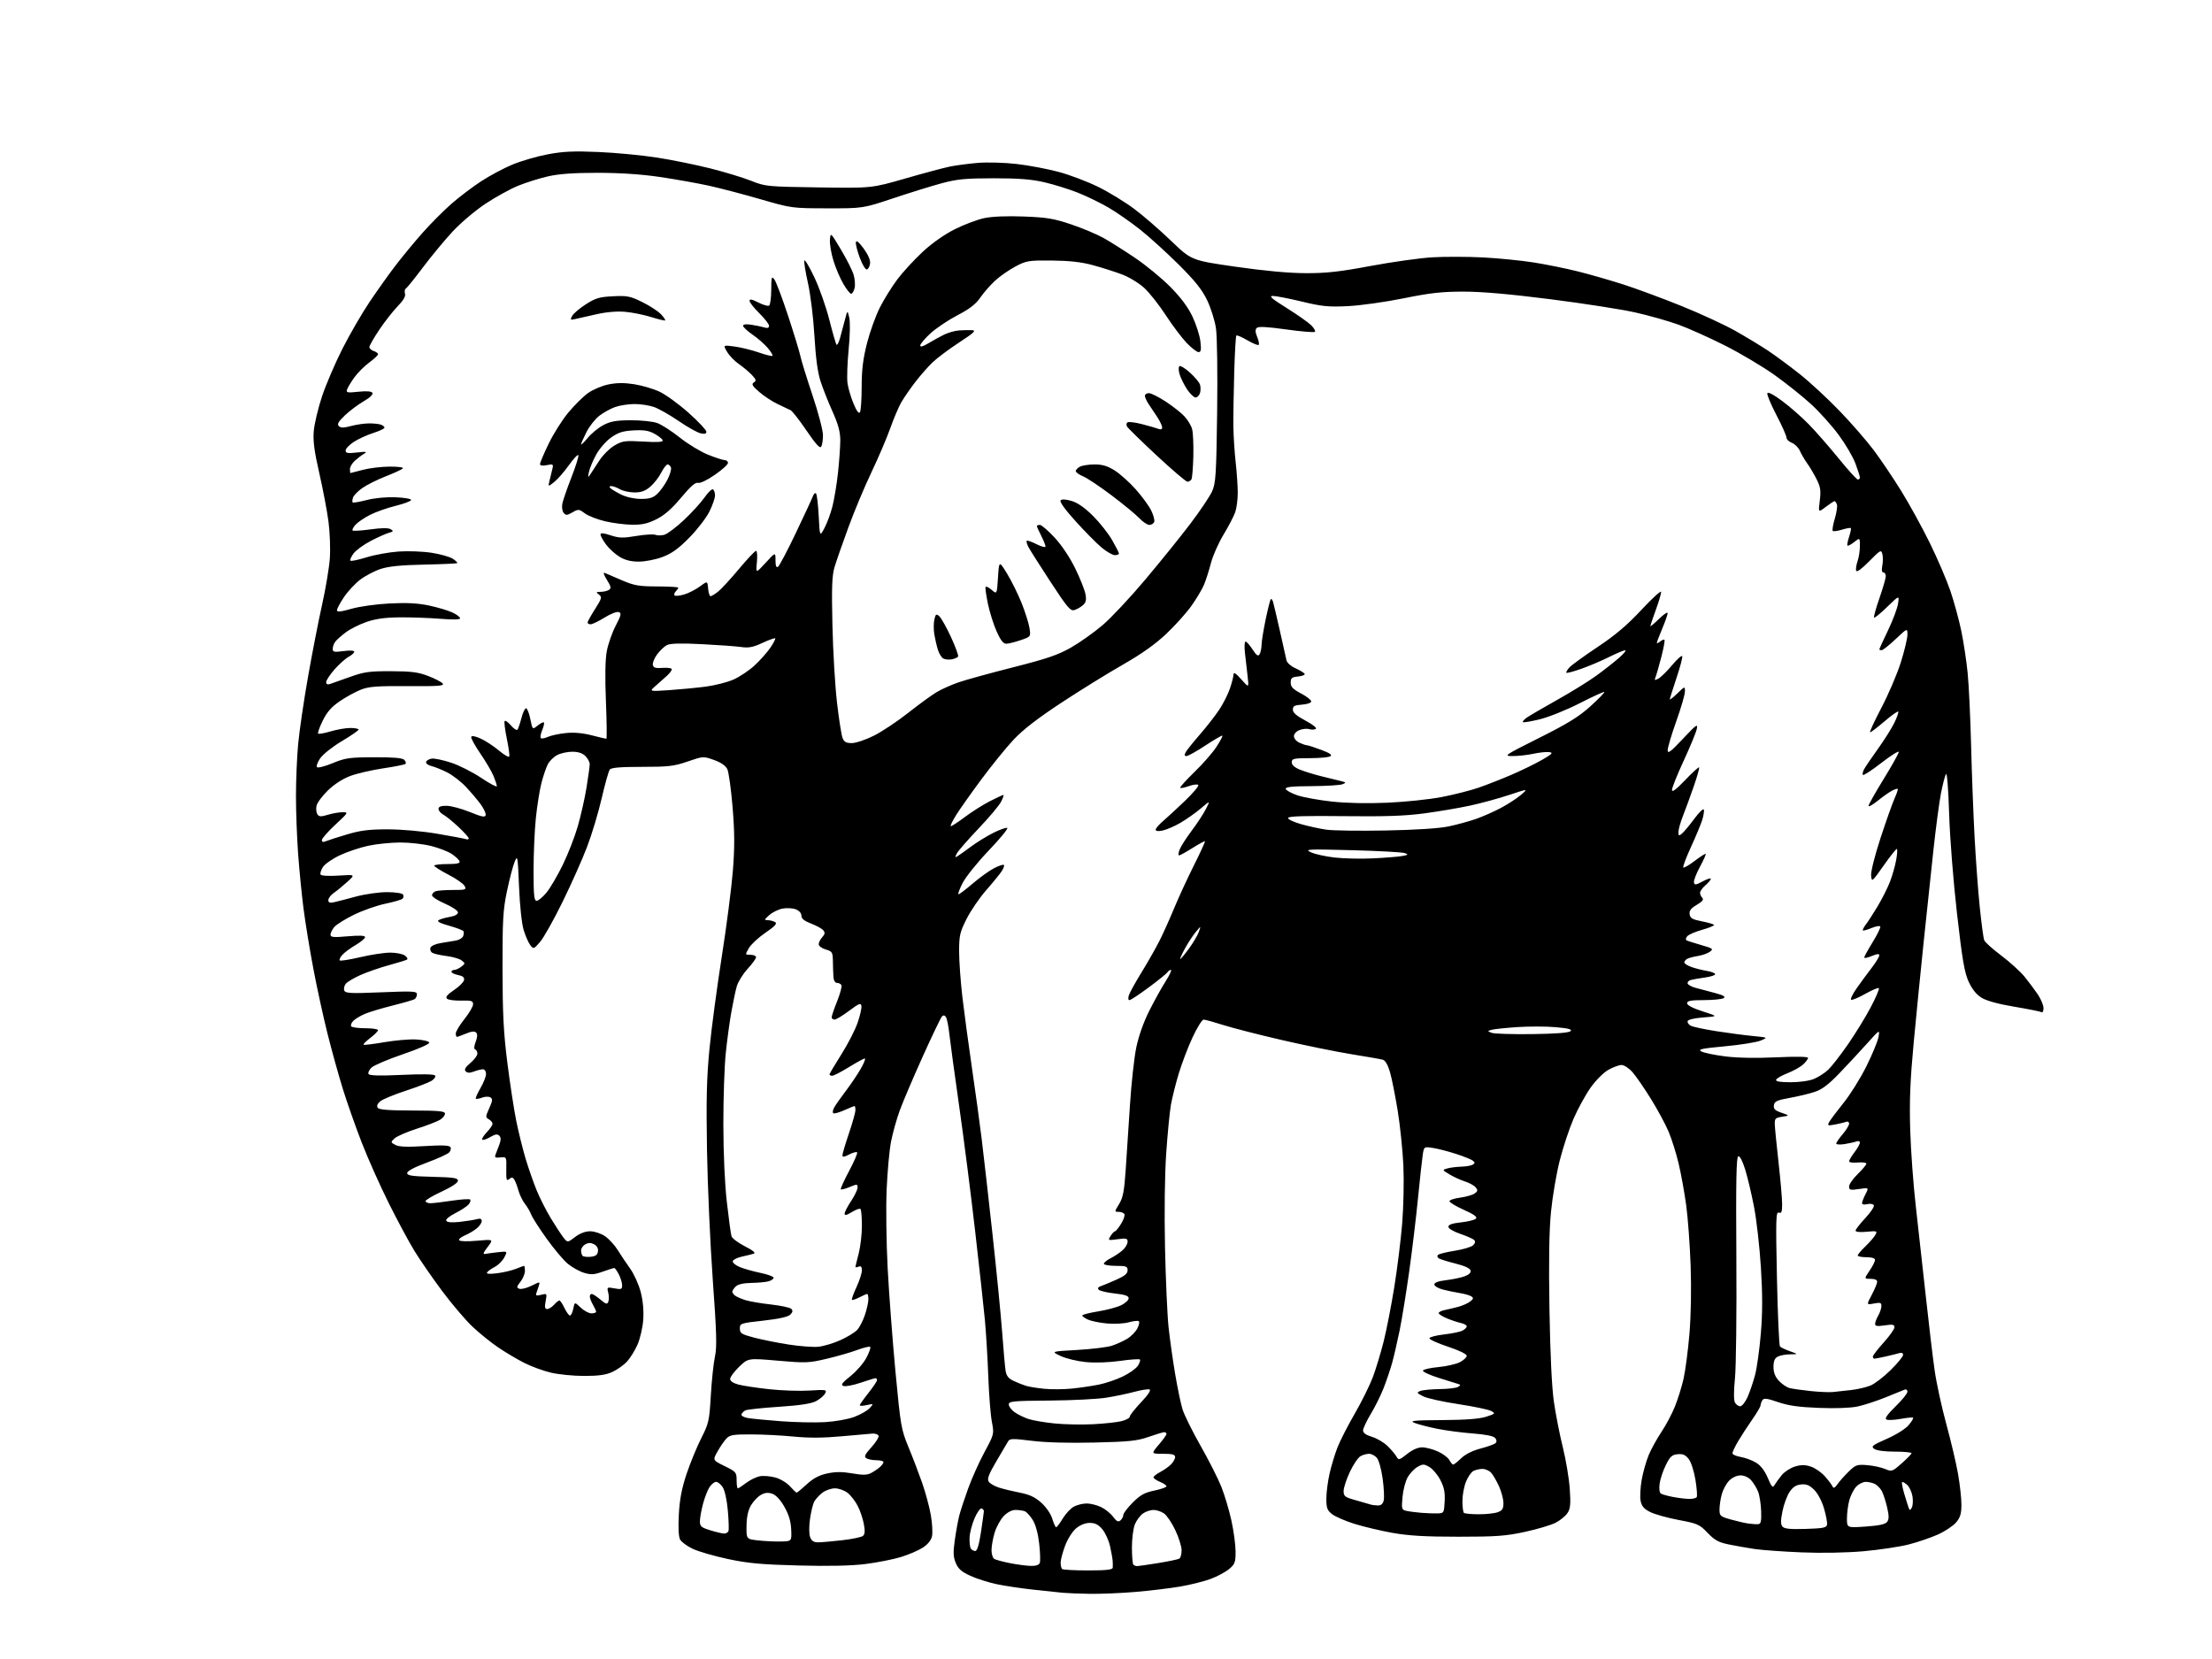 <?xml version="1.0" encoding="UTF-8" standalone="no"?>
<svg 
  version="1.1" 
  xmlns="http://www.w3.org/2000/svg" 
  xmlns:xlink="http://www.w3.org/1999/xlink" 
  xmlns:svg="http://www.w3.org/2000/svg"
  xmlns:rdf="http://www.w3.org/1999/02/22-rdf-syntax-ns#"
  xmlns:cc="http://creativecommons.org/ns#"
  xmlns:dc="http://purl.org/dc/elements/1.1/"
  viewBox="0 0 1024 768"
  width="1024"
  height="768"
>
<style>svg {background-color: white; }</style>"
<path stroke="none" fill="black" fill-rule="evenodd" d="M504.50,737.83C499.55,737.75 493.93,737.53 492.00,737.34C490.07,737.15 484.00,736.51 478.50,735.92C473.00,735.33 465.35,734.19 461.51,733.39C457.66,732.58 452.14,730.84 449.22,729.50C445.15,727.64 443.59,726.27 442.46,723.57C441.28,720.73 441.19,718.68 442.03,712.78C442.60,708.78 443.53,703.70 444.10,701.50C444.67,699.30 446.52,693.67 448.21,689.00C449.90,684.33 453.30,676.76 455.77,672.19C460.24,663.90 460.24,663.86 459.16,658.19C458.56,655.06 457.81,645.52 457.50,637.00C457.18,628.48 456.47,616.77 455.93,611.00C455.38,605.23 453.36,586.77 451.43,570.00C449.51,553.23 446.18,527.12 444.02,512.00C441.87,496.88 439.80,481.74 439.44,478.37C439.07,475.00 438.39,471.63 437.93,470.88C437.36,469.97 436.75,469.85 436.08,470.52C435.53,471.07 431.49,479.48 427.11,489.20C422.72,498.93 417.94,510.17 416.48,514.19C415.03,518.21 413.22,524.66 412.48,528.52C411.73,532.38 410.82,542.28 410.46,550.52C410.09,558.76 410.30,575.17 410.92,587.00C411.54,598.83 413.17,620.38 414.53,634.91C416.91,660.13 417.18,661.71 420.56,669.91C422.52,674.63 425.37,682.10 426.91,686.51C428.45,690.92 430.25,697.61 430.91,701.39C431.56,705.16 431.81,709.57 431.46,711.17C431.06,713.03 429.49,714.96 427.16,716.46C425.15,717.77 420.56,719.73 416.97,720.82C413.37,721.91 406.04,723.35 400.66,724.03C394.18,724.85 383.73,725.08 369.69,724.71C352.51,724.27 346.32,723.70 337.00,721.72C330.68,720.37 323.35,718.25 320.72,717.01C318.09,715.77 315.44,713.82 314.83,712.69C314.13,711.38 313.92,707.12 314.26,701.03C314.64,694.04 315.62,688.94 317.86,682.25C319.55,677.21 322.60,669.80 324.63,665.79C328.10,658.95 328.38,657.73 329.06,646.00C329.46,639.12 330.32,631.02 330.97,628.00C331.93,623.50 331.75,617.05 329.97,592.50C328.78,576.00 327.57,549.00 327.29,532.50C326.89,508.94 327.14,498.85 328.44,485.50C329.35,476.15 331.91,457.02 334.11,443.00C336.32,428.98 338.63,411.06 339.26,403.18C340.13,392.16 340.10,385.38 339.14,373.71C338.45,365.37 337.35,357.43 336.70,356.07C335.92,354.45 333.77,352.97 330.52,351.81C325.59,350.05 325.49,350.06 318.36,352.52C312.04,354.70 309.47,355.00 297.20,355.00C287.22,355.00 282.97,355.36 282.28,356.25C281.75,356.94 280.07,362.90 278.55,369.50C277.03,376.10 273.99,386.23 271.79,392.00C269.59,397.77 264.48,409.25 260.43,417.50C256.39,425.75 251.71,434.07 250.05,436.00C247.09,439.42 246.98,439.45 245.48,437.52C244.63,436.43 243.25,433.28 242.42,430.52C241.52,427.58 240.64,419.29 240.28,410.50C239.69,396.23 239.59,395.67 238.23,398.99C237.44,400.91 235.85,406.99 234.70,412.49C232.87,421.21 232.60,425.85 232.63,448.50C232.66,469.20 233.11,478.07 234.87,492.00C236.08,501.62 237.95,513.77 239.01,519.00C240.08,524.23 242.03,532.10 243.35,536.50C244.68,540.90 246.95,547.42 248.41,550.98C249.86,554.55 252.83,560.40 255.00,563.98C257.17,567.57 259.80,571.58 260.84,572.90C262.74,575.30 262.74,575.30 266.21,572.65C268.45,570.95 270.94,570.00 273.20,570.00C275.18,570.00 278.15,570.98 280.04,572.25C281.87,573.49 284.53,576.37 285.94,578.65C287.35,580.93 289.96,584.84 291.75,587.33C293.54,589.83 295.73,594.71 296.62,598.17C297.66,602.21 298.07,606.80 297.77,611.00C297.51,614.59 296.31,619.77 295.10,622.52C293.88,625.26 291.68,628.79 290.20,630.38C288.71,631.96 285.70,634.09 283.50,635.10C280.55,636.47 277.14,636.96 270.50,636.96C265.55,636.97 258.60,636.29 255.06,635.45C251.52,634.62 245.95,632.58 242.68,630.92C239.41,629.26 233.99,626.04 230.62,623.76C227.25,621.48 221.86,617.12 218.63,614.06C215.40,611.00 209.08,603.55 204.57,597.50C200.06,591.45 194.32,583.12 191.80,579.00C189.28,574.88 183.96,564.98 179.98,557.00C175.99,549.02 170.37,536.42 167.48,529.00C164.60,521.58 160.63,510.32 158.68,504.00C156.72,497.68 153.54,486.20 151.61,478.50C149.68,470.80 146.73,457.30 145.07,448.50C143.40,439.70 141.35,427.16 140.51,420.64C139.67,414.12 138.54,402.64 138.00,395.14C137.46,387.64 137.01,375.65 137.01,368.50C137.01,361.35 137.46,350.55 138.02,344.50C138.58,338.45 140.62,324.50 142.56,313.50C144.49,302.50 147.43,287.43 149.09,280.00C150.75,272.57 152.37,262.90 152.69,258.50C153.00,254.10 152.72,246.45 152.07,241.50C151.42,236.55 149.51,226.47 147.82,219.09C145.50,208.97 144.87,204.19 145.25,199.59C145.53,196.24 147.25,189.00 149.07,183.50C150.90,178.00 155.18,168.02 158.59,161.32C162.00,154.62 167.61,144.94 171.06,139.82C174.50,134.69 179.89,127.12 183.04,123.00C186.19,118.88 191.85,112.01 195.63,107.75C199.41,103.49 205.43,97.45 209.00,94.33C212.57,91.20 218.74,86.53 222.71,83.94C226.67,81.34 233.20,77.86 237.21,76.19C241.22,74.52 248.55,72.39 253.50,71.45C260.62,70.10 265.53,69.87 277.00,70.36C284.98,70.70 297.21,71.86 304.18,72.95C311.16,74.04 322.32,76.31 328.98,78.00C335.65,79.68 344.11,82.26 347.80,83.73C354.31,86.33 355.20,86.41 379.00,86.76C403.50,87.12 403.50,87.12 419.00,82.66C427.52,80.20 436.82,77.71 439.65,77.13C442.49,76.54 448.36,75.77 452.71,75.40C457.13,75.04 465.07,75.26 470.71,75.92C476.26,76.56 484.98,78.21 490.10,79.58C495.21,80.95 503.47,84.08 508.45,86.54C513.43,89.00 520.94,93.60 525.14,96.76C529.35,99.92 537.01,106.56 542.17,111.52C551.55,120.53 551.55,120.53 572.03,123.48C585.32,125.39 596.71,126.44 604.50,126.46C614.03,126.49 620.21,125.80 634.50,123.12C644.40,121.27 657.23,119.47 663.00,119.12C668.77,118.78 679.35,118.80 686.50,119.17C693.65,119.54 704.23,120.59 710.00,121.50C715.77,122.41 725.00,124.28 730.50,125.66C736.00,127.03 745.45,129.75 751.50,131.69C757.55,133.63 769.70,138.13 778.50,141.69C787.30,145.24 798.55,150.45 803.50,153.25C808.45,156.06 815.20,160.15 818.50,162.34C821.80,164.53 828.36,169.38 833.07,173.11C837.79,176.84 846.11,184.54 851.57,190.21C857.03,195.89 864.13,204.04 867.35,208.32C870.57,212.61 876.28,221.07 880.04,227.13C883.80,233.19 889.79,244.08 893.35,251.33C896.91,258.57 901.22,268.62 902.93,273.66C904.63,278.70 906.90,287.03 907.96,292.16C909.02,297.30 910.33,306.00 910.88,311.50C911.43,317.00 912.15,332.07 912.48,345.00C912.80,357.93 913.53,377.05 914.09,387.50C914.65,397.95 915.73,412.59 916.50,420.03C917.27,427.47 918.18,434.31 918.53,435.22C918.88,436.14 922.45,439.36 926.46,442.37C930.47,445.39 935.33,449.80 937.26,452.18C939.19,454.56 941.95,458.25 943.39,460.39C944.82,462.53 946.00,465.37 946.00,466.70C946.00,468.03 945.60,468.87 945.11,468.57C944.61,468.26 938.96,467.13 932.54,466.05C925.05,464.79 919.60,463.30 917.31,461.88C914.94,460.42 912.94,457.93 911.35,454.46C909.41,450.22 908.39,444.27 905.95,422.87C904.24,407.91 902.66,387.91 902.31,376.66C901.94,364.93 901.34,357.43 900.84,358.33C900.37,359.16 899.34,363.14 898.54,367.17C897.75,371.20 896.17,383.05 895.04,393.50C893.91,403.95 891.88,423.07 890.53,436.00C889.18,448.93 887.11,469.85 885.92,482.50C884.27,500.17 883.89,509.55 884.29,523.00C884.58,532.62 885.74,548.60 886.89,558.50C888.03,568.40 890.10,587.08 891.50,600.00C892.90,612.92 894.74,628.39 895.60,634.36C896.45,640.33 898.90,651.58 901.03,659.36C903.16,667.14 905.60,677.50 906.45,682.38C907.30,687.27 908.00,693.64 908.00,696.55C908.00,700.72 907.48,702.47 905.54,704.77C904.19,706.37 900.40,708.89 897.12,710.37C893.84,711.84 887.74,713.92 883.56,714.99C879.38,716.05 870.00,717.46 862.73,718.11C854.75,718.81 843.35,719.03 834.00,718.64C825.48,718.29 815.72,717.59 812.33,717.09C808.93,716.58 803.53,715.64 800.33,714.98C795.57,714.00 793.77,713.02 790.50,709.60C786.76,705.69 785.88,705.29 777.09,703.64C771.91,702.67 765.97,701.00 763.88,699.94C760.97,698.46 759.95,697.23 759.47,694.69C759.13,692.86 759.37,688.47 760.01,684.93C760.65,681.39 762.12,676.25 763.27,673.50C764.43,670.75 767.06,665.99 769.11,662.92C771.17,659.85 773.97,654.58 775.33,651.22C776.70,647.86 778.51,642.05 779.36,638.31C780.21,634.56 781.44,625.20 782.09,617.50C782.80,609.06 783.02,596.55 782.65,586.00C782.31,576.38 781.38,563.71 780.58,557.86C779.78,552.01 778.21,543.37 777.09,538.65C775.97,533.93 773.89,527.31 772.47,523.94C771.05,520.56 767.38,513.75 764.31,508.79C761.25,503.83 757.40,498.25 755.76,496.38C754.10,494.49 751.85,493.01 750.65,493.02C749.47,493.03 746.72,494.04 744.53,495.28C742.30,496.54 738.71,500.14 736.33,503.51C734.00,506.81 730.44,513.30 728.42,517.95C726.41,522.60 723.51,531.38 721.99,537.45C720.46,543.53 718.66,554.20 717.98,561.17C717.14,569.81 716.92,584.15 717.29,606.17C717.64,626.97 718.38,642.24 719.35,649.00C720.19,654.77 722.04,664.23 723.48,670.00C724.91,675.77 726.35,684.42 726.69,689.20C727.18,696.35 726.99,698.36 725.63,700.44C724.72,701.83 722.23,703.86 720.11,704.94C717.99,706.02 711.59,707.92 705.88,709.16C697.00,711.08 692.54,711.40 675.00,711.39C659.69,711.39 651.97,710.93 644.50,709.59C639.00,708.60 631.07,706.71 626.88,705.39C622.69,704.08 618.08,702.06 616.63,700.93C614.39,699.16 614.00,698.09 614.01,693.68C614.02,690.83 614.71,685.58 615.53,682.00C616.36,678.42 618.00,673.02 619.18,670.00C620.36,666.98 623.93,659.99 627.12,654.48C630.31,648.96 634.08,641.36 635.51,637.57C636.93,633.79 639.18,626.38 640.51,621.10C641.84,615.82 644.05,604.52 645.43,596.00C646.81,587.48 648.46,574.20 649.10,566.50C649.74,558.75 649.99,546.69 649.66,539.50C649.33,532.35 648.13,520.88 647.01,514.00C645.88,507.12 644.29,499.17 643.47,496.31C642.56,493.14 641.31,490.93 640.24,490.61C639.28,490.32 632.82,489.18 625.87,488.07C618.93,486.96 604.44,484.01 593.68,481.53C582.91,479.04 570.59,475.89 566.30,474.52C562.01,473.15 557.91,472.02 557.19,472.01C556.46,472.01 554.14,475.76 552.01,480.35C549.89,484.94 547.02,492.48 545.64,497.10C544.25,501.72 542.64,508.16 542.06,511.41C541.48,514.66 540.50,524.79 539.87,533.91C539.19,543.90 538.97,561.24 539.32,577.50C539.64,592.35 540.38,609.00 540.97,614.50C541.57,620.00 542.93,629.67 544.00,636.00C545.07,642.33 546.59,649.65 547.38,652.28C548.17,654.91 551.95,662.56 555.77,669.28C559.59,676.00 563.93,684.57 565.41,688.31C566.90,692.06 568.98,699.04 570.04,703.81C571.09,708.59 571.97,715.05 571.98,718.16C572.00,723.23 571.69,724.08 569.02,726.33C567.37,727.71 563.52,729.79 560.45,730.93C557.37,732.08 550.95,733.68 546.18,734.49C541.41,735.29 532.10,736.40 525.50,736.96C518.90,737.52 509.45,737.91 504.50,737.83zM503.67,727.00C512.01,727.00 515.03,726.67 515.12,725.75C515.18,725.06 515.16,723.60 515.08,722.50C515.00,721.40 514.45,718.34 513.85,715.69C513.26,713.05 511.66,709.56 510.30,707.94C508.47,705.77 506.95,705.00 504.49,705.00C502.38,705.00 500.05,705.93 498.13,707.54C496.43,708.98 494.22,712.48 493.06,715.58C491.93,718.60 491.00,722.11 491.00,723.37C491.00,724.63 491.30,725.97 491.67,726.33C492.03,726.70 497.43,727.00 503.67,727.00zM477.14,724.90C479.49,724.97 480.99,724.48 481.35,723.53C481.66,722.73 481.53,718.70 481.07,714.59C480.55,709.92 479.43,705.81 478.10,703.66C476.92,701.75 475.26,699.93 474.40,699.60C473.54,699.27 471.61,699.00 470.11,699.00C468.40,699.00 466.34,700.08 464.63,701.86C463.12,703.44 461.24,706.89 460.44,709.52C459.65,712.16 459.00,715.79 459.00,717.60C459.00,719.41 459.56,721.23 460.25,721.66C460.94,722.08 464.20,722.96 467.50,723.62C470.80,724.27 475.14,724.85 477.14,724.90zM526.42,725.00C527.01,724.99 531.42,724.36 536.21,723.58C541.01,722.80 545.39,721.88 545.96,721.52C546.53,721.17 547.00,719.45 547.00,717.69C547.00,715.94 545.70,711.75 544.10,708.38C542.51,705.01 540.16,701.53 538.88,700.63C537.60,699.73 535.41,699.00 534.00,699.00C532.59,699.00 530.40,699.73 529.12,700.63C527.84,701.53 526.16,703.76 525.39,705.60C524.63,707.43 524.00,712.25 524.00,716.30C524.00,720.35 524.30,723.97 524.67,724.33C525.03,724.70 525.82,725.00 526.42,725.00zM451.46,718.00C452.37,718.00 453.21,715.23 454.12,709.25C454.84,704.44 455.45,700.09 455.47,699.58C455.49,699.08 455.00,698.50 454.39,698.30C453.78,698.09 452.31,700.17 451.13,702.91C449.95,705.65 448.92,709.65 448.84,711.79C448.75,713.93 449.01,716.20 449.40,716.84C449.80,717.48 450.72,718.00 451.46,718.00zM361.50,713.61C366.50,713.50 366.50,713.50 366.27,708.11C366.11,704.34 365.18,701.20 363.16,697.61C361.34,694.40 359.27,692.14 357.57,691.53C355.57,690.82 354.17,690.95 352.23,692.04C350.78,692.86 348.72,695.03 347.64,696.88C346.31,699.15 345.65,702.21 345.59,706.37C345.50,712.50 345.50,712.50 351.00,713.11C354.02,713.44 358.75,713.67 361.50,713.61zM378.73,713.99C380.25,713.99 385.26,713.55 389.86,713.02C394.46,712.50 398.79,711.59 399.48,711.02C400.39,710.26 400.51,708.74 399.90,705.52C399.45,703.07 398.17,699.29 397.06,697.13C395.96,694.96 393.86,692.25 392.39,691.09C390.93,689.94 388.28,689.00 386.50,689.00C384.72,689.00 382.08,689.93 380.63,691.08C379.18,692.22 377.50,694.07 376.90,695.18C376.31,696.30 375.44,699.90 374.97,703.20C374.48,706.69 374.51,710.20 375.04,711.60C375.70,713.34 376.71,714.00 378.73,713.99zM335.14,709.93C336.05,709.97 336.99,709.44 337.23,708.75C337.48,708.06 337.34,703.77 336.93,699.22C336.51,694.44 335.51,689.90 334.57,688.47C333.68,687.11 332.30,686.00 331.50,686.00C330.70,686.00 329.33,687.10 328.45,688.44C327.57,689.78 326.22,693.27 325.44,696.19C324.66,699.11 324.02,702.72 324.01,704.22C324.00,706.60 324.60,707.12 328.75,708.40C331.36,709.20 334.24,709.89 335.14,709.93zM835.89,707.78C843.88,707.55 845.53,707.22 845.79,705.84C845.97,704.93 845.35,701.58 844.42,698.39C843.44,694.99 841.55,691.40 839.88,689.73C837.70,687.54 836.27,686.95 833.79,687.19C831.48,687.41 829.96,688.40 828.44,690.67C827.27,692.41 825.79,696.42 825.16,699.57C824.29,703.88 824.29,705.64 825.15,706.69C826.02,707.73 828.67,708.00 835.89,707.78zM488.92,707.00C489.26,707.00 490.65,705.16 492.01,702.92C493.38,700.67 495.72,698.20 497.20,697.42C498.69,696.64 501.32,696.00 503.05,696.00C504.78,696.00 507.77,696.74 509.68,697.65C511.60,698.56 514.11,700.58 515.26,702.13C516.86,704.30 517.65,704.70 518.67,703.86C519.40,703.25 520.00,702.12 520.00,701.35C520.00,700.58 521.97,697.98 524.38,695.57C527.89,692.06 529.87,690.96 534.38,690.03C537.47,689.38 540.00,688.49 540.00,688.05C540.00,687.61 538.65,686.68 537.00,686.00C535.35,685.32 534.00,684.37 534.00,683.90C534.00,683.44 535.37,682.34 537.05,681.47C538.73,680.60 540.98,679.02 542.05,677.95C543.12,676.88 544.00,675.33 544.00,674.50C544.00,673.35 542.71,673.00 538.42,673.00C532.84,673.00 532.84,673.00 536.42,668.82C538.39,666.52 540.00,664.27 540.00,663.82C540.00,663.37 539.54,663.00 538.97,663.00C538.40,663.00 535.14,663.98 531.72,665.18C526.41,667.04 522.71,667.42 506.50,667.80C494.47,668.08 483.85,667.78 477.54,666.98C469.13,665.92 467.45,665.94 466.76,667.11C466.30,667.87 463.85,672.04 461.30,676.37C457.74,682.42 456.90,684.62 457.68,685.87C458.23,686.77 460.44,688.04 462.59,688.70C464.74,689.37 469.13,690.42 472.35,691.05C476.67,691.89 479.22,693.11 482.09,695.70C484.35,697.75 486.47,700.85 487.15,703.11C487.79,705.25 488.59,707.00 488.92,707.00zM863.74,706.68C870.02,706.24 872.81,705.62 873.64,704.48C874.52,703.28 874.50,701.65 873.58,697.70C872.91,694.84 871.82,691.50 871.16,690.27C870.50,689.05 869.09,687.59 868.04,687.02C866.99,686.46 865.06,686.00 863.74,686.00C862.42,686.00 860.41,687.01 859.27,688.25C858.13,689.49 856.70,692.30 856.10,694.50C855.50,696.70 855.01,700.48 855.01,702.90C855.00,707.30 855.00,707.30 863.74,706.68zM814.00,705.57C815.17,705.46 815.45,704.15 815.29,699.52C815.17,696.26 814.54,692.23 813.88,690.55C813.22,688.87 811.77,686.49 810.66,685.25C809.46,683.91 807.49,683.00 805.78,683.00C804.09,683.00 801.93,683.98 800.54,685.37C799.23,686.68 797.68,689.49 797.09,691.62C796.50,693.76 796.01,696.95 796.01,698.72C796.00,701.76 796.31,702.03 801.25,703.42C804.14,704.24 807.85,705.09 809.50,705.31C811.15,705.54 813.17,705.65 814.00,705.57zM665.50,700.60C668.42,700.50 668.51,700.36 668.78,695.00C669.00,690.83 668.51,688.45 666.78,685.13C665.53,682.72 663.25,680.02 661.73,679.13C659.24,677.68 658.68,677.67 656.28,679.02C654.81,679.84 652.75,681.98 651.70,683.77C650.66,685.55 649.57,689.69 649.27,692.95C648.76,698.59 648.85,698.92 651.12,699.43C652.43,699.73 655.52,700.13 658.00,700.33C660.48,700.53 663.85,700.65 665.50,700.60zM684.60,701.00C688.05,701.00 692.02,700.56 693.43,700.02C695.48,699.25 696.00,698.38 695.98,695.77C695.97,693.97 695.04,690.48 693.92,688.02C692.80,685.55 691.17,682.74 690.29,681.77C689.41,680.80 687.61,680.00 686.28,680.00C684.95,680.00 683.05,680.44 682.05,680.97C681.06,681.50 679.51,683.76 678.62,685.99C677.73,688.22 677.00,692.21 677.00,694.85C677.00,697.50 677.30,699.97 677.67,700.33C678.03,700.70 681.15,701.00 684.60,701.00zM885.03,697.91C885.52,697.03 885.66,694.69 885.34,692.70C885.02,690.71 883.91,688.32 882.87,687.38C881.83,686.45 880.78,685.88 880.53,686.14C880.28,686.39 880.74,688.82 881.55,691.55C882.35,694.27 883.27,697.17 883.58,698.00C884.06,699.31 884.25,699.29 885.03,697.91zM637.73,696.92C639.28,696.98 640.14,696.27 640.55,694.64C640.88,693.34 640.66,688.76 640.06,684.45C639.43,679.96 638.27,675.85 637.33,674.81C636.43,673.81 634.83,673.00 633.78,673.00C632.73,673.00 630.96,673.48 629.86,674.08C628.75,674.67 626.53,677.93 624.92,681.33C623.32,684.72 622.00,688.72 622.00,690.22C622.00,692.68 622.55,693.10 627.75,694.54C630.91,695.43 633.95,696.30 634.50,696.49C635.05,696.69 636.50,696.88 637.73,696.92zM781.69,693.89C783.45,693.95 785.14,693.58 785.46,693.06C785.78,692.55 785.51,688.92 784.86,685.00C784.20,680.99 782.83,676.78 781.73,675.38C780.25,673.50 779.00,672.96 776.63,673.20C774.01,673.45 773.12,674.27 771.16,678.22C769.87,680.81 768.58,684.69 768.29,686.84C767.98,689.15 768.22,691.02 768.87,691.42C769.47,691.79 771.89,692.48 774.23,692.94C776.58,693.40 779.94,693.83 781.69,693.89zM368.80,691.00C369.06,691.00 371.17,689.25 373.49,687.11C376.51,684.33 379.19,682.91 382.96,682.10C386.80,681.28 389.89,681.27 394.51,682.07C399.31,682.91 401.37,682.88 403.15,681.96C404.44,681.29 406.29,680.06 407.25,679.22C408.21,678.38 409.00,677.31 409.00,676.85C409.00,676.38 407.54,675.99 405.75,675.98C403.96,675.98 401.85,675.56 401.06,675.06C399.90,674.33 400.35,673.36 403.37,670.01C405.43,667.73 406.94,665.33 406.71,664.68C406.48,664.03 405.22,663.57 403.90,663.65C402.58,663.73 396.10,664.30 389.50,664.91C381.21,665.68 374.40,665.72 367.50,665.04C362.00,664.49 353.13,664.04 347.79,664.03C339.38,664.00 337.83,664.27 336.24,665.98C335.22,667.06 333.38,669.76 332.14,671.96C329.89,675.97 329.89,675.97 335.45,678.69C340.73,681.28 341.00,681.60 341.00,685.21C341.00,687.29 341.26,689.00 341.57,689.00C341.88,689.00 343.60,687.88 345.40,686.51C347.20,685.14 350.01,683.75 351.65,683.42C353.29,683.09 356.53,683.33 358.85,683.96C361.23,684.60 364.22,686.39 365.70,688.05C367.15,689.67 368.54,691.00 368.80,691.00zM821.49,687.46C822.04,686.51 823.55,684.45 824.82,682.88C826.10,681.32 828.86,679.52 830.95,678.90C833.81,678.04 835.62,678.05 838.32,678.94C840.29,679.59 843.22,681.63 844.83,683.46C846.45,685.30 848.03,687.41 848.35,688.15C848.76,689.13 849.41,688.81 850.68,687.00C851.65,685.62 853.99,683.00 855.88,681.17C859.04,678.10 859.73,677.87 864.41,678.26C867.21,678.49 870.93,679.29 872.68,680.04C875.75,681.34 876.02,681.25 880.34,677.44C882.80,675.27 884.85,673.16 884.91,672.75C884.96,672.34 881.49,672.00 877.19,672.00C872.40,672.00 868.70,671.50 867.62,670.71C866.06,669.57 866.71,669.05 873.44,666.09C877.76,664.19 882.11,661.47 883.55,659.75C884.94,658.10 885.88,656.55 885.64,656.31C885.40,656.07 882.80,656.31 879.85,656.85C876.91,657.38 873.94,657.51 873.25,657.12C872.41,656.65 873.78,654.71 877.50,651.08C880.53,648.15 883.00,645.08 883.00,644.27C883.00,643.45 882.44,643.01 881.75,643.29C881.06,643.57 877.07,645.19 872.87,646.89C868.68,648.58 862.85,650.48 859.92,651.11C856.71,651.80 849.63,652.06 842.05,651.76C832.72,651.40 827.86,650.71 823.10,649.07C817.95,647.31 816.53,647.13 815.86,648.19C815.41,648.91 815.02,649.99 815.02,650.58C815.01,651.18 813.24,654.17 811.10,657.24C808.95,660.30 806.03,664.80 804.60,667.24C803.17,669.68 802.00,672.16 802.00,672.75C802.00,673.34 803.73,674.12 805.83,674.47C807.94,674.83 811.14,676.02 812.94,677.11C815.09,678.42 816.94,680.83 818.35,684.15C820.14,688.40 820.64,688.92 821.49,687.46zM672.74,678.00C673.10,678.00 674.78,676.67 676.45,675.05C678.38,673.19 681.69,671.53 685.45,670.55C688.72,669.70 691.83,668.57 692.35,668.05C692.97,667.43 692.90,666.58 692.15,665.69C691.40,664.78 687.73,664.04 681.75,663.59C676.66,663.21 669.14,662.21 665.03,661.37C660.93,660.52 656.29,659.31 654.72,658.67C652.37,657.70 654.62,657.48 667.69,657.40C678.57,657.33 684.90,656.84 688.00,655.84C692.28,654.45 692.39,654.32 690.29,653.18C689.08,652.52 682.21,651.09 675.02,650.00C667.84,648.92 660.51,647.28 658.74,646.36C655.79,644.84 655.69,644.63 657.51,643.92C658.60,643.49 662.65,643.10 666.50,643.05C670.35,643.01 674.16,642.55 674.97,642.04C676.27,641.22 676.27,641.05 674.97,640.66C674.16,640.41 670.12,639.15 666.00,637.86C661.88,636.56 658.60,635.05 658.72,634.50C658.85,633.95 662.03,633.22 665.80,632.87C669.56,632.52 674.07,631.50 675.82,630.59C677.57,629.69 679.00,628.35 679.00,627.63C679.00,626.85 675.38,625.10 670.25,623.40C665.44,621.81 661.60,620.05 661.72,619.50C661.84,618.95 664.91,618.16 668.54,617.75C672.17,617.33 676.01,616.53 677.07,615.96C678.13,615.39 679.00,614.50 679.00,613.98C679.00,613.46 677.76,612.77 676.25,612.45C674.74,612.12 671.81,611.14 669.75,610.28C667.69,609.41 666.00,608.32 666.00,607.87C666.00,607.41 667.24,606.78 668.75,606.47C670.26,606.16 673.08,605.49 675.02,604.98C676.95,604.47 679.43,603.38 680.52,602.55C682.14,601.31 682.25,600.87 681.11,600.12C680.35,599.62 677.87,598.92 675.61,598.57C673.35,598.21 669.81,597.47 667.75,596.92C665.69,596.37 664.00,595.33 664.00,594.60C664.00,593.75 665.89,593.05 669.31,592.65C672.23,592.31 676.08,591.52 677.86,590.90C679.94,590.17 680.99,589.21 680.80,588.20C680.60,587.18 678.17,586.04 673.89,584.96C670.25,584.04 666.73,582.95 666.05,582.53C665.38,582.12 665.20,581.40 665.66,580.94C666.12,580.49 669.65,579.61 673.50,579.00C677.35,578.40 681.16,577.25 681.96,576.46C682.93,575.50 683.08,574.68 682.42,574.02C681.87,573.47 678.96,572.19 675.96,571.17C672.82,570.10 670.50,568.71 670.50,567.90C670.50,566.93 672.29,566.31 676.33,565.87C679.53,565.53 682.64,564.76 683.24,564.16C684.03,563.37 682.48,562.24 677.67,560.07C674.00,558.43 671.00,556.63 671.00,556.08C671.00,555.52 673.24,554.77 675.98,554.41C678.72,554.04 681.74,553.18 682.69,552.48C684.13,551.43 684.21,550.95 683.13,549.66C682.42,548.80 680.19,547.57 678.17,546.93C676.15,546.29 672.94,544.82 671.04,543.67C667.58,541.58 667.58,541.57 670.04,540.89C671.39,540.51 674.30,540.15 676.50,540.08C678.70,540.02 681.08,539.60 681.80,539.15C682.86,538.47 682.86,538.14 681.80,537.29C681.08,536.73 677.58,535.32 674.00,534.16C670.42,533.00 665.64,531.77 663.36,531.42C659.21,530.78 659.21,530.78 658.62,534.64C658.29,536.76 657.32,545.70 656.45,554.50C655.59,563.30 653.76,578.56 652.39,588.41C651.01,598.26 649.01,610.64 647.93,615.91C646.85,621.18 645.28,627.98 644.44,631.00C643.59,634.02 641.83,639.24 640.52,642.58C639.22,645.92 636.54,651.32 634.57,654.58C632.61,657.84 631.00,661.27 631.00,662.21C631.00,663.35 632.38,664.33 635.14,665.16C637.42,665.84 640.68,667.78 642.39,669.46C644.10,671.14 645.95,673.34 646.51,674.34C647.44,676.05 647.78,675.96 651.39,673.09C653.88,671.11 656.39,670.01 658.39,670.02C660.10,670.03 663.38,670.90 665.67,671.94C667.96,672.98 670.34,674.77 670.95,675.91C671.57,677.06 672.37,678.00 672.74,678.00zM506.00,659.32C511.23,659.05 517.19,658.40 519.25,657.88C521.31,657.35 523.00,656.42 523.00,655.81C523.00,655.19 525.35,652.21 528.22,649.17C531.55,645.65 532.97,643.49 532.14,643.21C531.43,642.98 528.29,643.47 525.17,644.31C522.05,645.16 516.19,646.38 512.14,647.03C508.09,647.68 496.28,648.28 485.89,648.36C468.92,648.49 467.00,648.67 467.00,650.18C467.00,651.11 468.24,652.73 469.75,653.79C471.26,654.85 474.17,656.26 476.20,656.92C478.24,657.58 483.64,658.50 488.20,658.96C492.77,659.42 500.77,659.58 506.00,659.32zM381.88,658.35C386.60,658.08 392.54,657.02 395.49,655.92C398.37,654.84 401.58,653.01 402.61,651.85C404.50,649.75 404.50,649.75 401.25,650.45C399.46,650.84 398.00,650.88 398.00,650.55C398.00,650.22 399.80,647.66 402.00,644.88C404.20,642.10 406.00,639.41 406.00,638.91C406.00,638.41 405.69,638.00 405.32,638.00C404.95,638.00 401.81,638.95 398.36,640.12C394.90,641.29 391.33,641.96 390.42,641.61C389.12,641.11 389.81,640.15 393.72,637.03C396.45,634.86 399.75,631.07 401.06,628.60C402.37,626.13 403.18,623.84 402.85,623.52C402.53,623.19 399.84,623.83 396.88,624.93C393.92,626.04 387.53,627.88 382.68,629.02C374.42,630.98 372.97,631.03 360.09,629.90C346.32,628.70 346.32,628.70 342.16,632.73C339.87,634.95 338.00,637.48 338.00,638.34C338.00,639.32 339.43,640.31 341.79,640.94C343.87,641.50 350.28,642.48 356.04,643.10C361.79,643.73 370.20,644.02 374.73,643.73C382.54,643.25 382.90,643.32 381.95,645.10C381.39,646.13 379.49,647.73 377.72,648.66C375.50,649.81 370.15,650.62 360.50,651.25C352.80,651.76 345.85,652.50 345.06,652.91C344.27,653.31 343.45,654.15 343.25,654.76C343.04,655.38 344.36,656.14 346.19,656.45C348.01,656.76 354.90,657.43 361.50,657.93C368.10,658.42 377.27,658.62 381.88,658.35zM805.59,651.00C806.43,651.00 807.97,649.06 809.02,646.69C810.07,644.32 811.63,639.70 812.49,636.44C813.35,633.17 814.55,624.52 815.15,617.21C815.95,607.61 815.95,599.14 815.17,586.71C814.58,577.24 813.15,564.65 812.00,558.72C810.86,552.79 809.01,545.00 807.90,541.41C806.67,537.43 805.41,535.03 804.69,535.28C803.79,535.58 803.58,546.86 803.81,582.09C803.98,607.61 803.69,632.77 803.17,638.00C802.58,643.86 802.57,648.17 803.14,649.25C803.65,650.21 804.75,651.00 805.59,651.00zM848.50,644.41C850.15,644.24 853.94,643.83 856.92,643.49C859.90,643.16 863.95,642.22 865.92,641.40C867.89,640.58 872.09,637.36 875.25,634.24C878.41,631.12 881.00,627.96 881.00,627.21C881.00,626.39 880.31,626.07 879.25,626.40C878.29,626.69 875.48,627.38 873.00,627.94C870.52,628.50 868.16,628.96 867.75,628.98C867.34,628.99 867.00,628.55 867.00,628.01C867.00,627.47 869.25,624.54 872.00,621.50C874.75,618.46 877.00,615.28 877.00,614.43C877.00,613.16 876.19,613.00 872.50,613.55C869.03,614.07 868.01,613.92 868.04,612.86C868.05,612.11 868.71,610.38 869.50,609.00C870.29,607.62 870.95,605.66 870.96,604.64C870.99,603.05 870.49,602.87 867.50,603.43C864.01,604.09 864.01,604.09 866.50,599.40C867.88,596.81 869.00,594.09 869.00,593.35C869.00,592.51 867.85,592.00 865.96,592.00C862.93,592.00 862.93,592.00 865.46,588.27C866.86,586.22 868.00,583.97 868.00,583.27C868.00,582.46 866.56,582.00 864.00,582.00C861.80,582.00 860.00,581.64 860.00,581.20C860.00,580.75 861.61,578.84 863.58,576.95C865.55,575.05 867.63,572.65 868.19,571.61C869.15,569.85 868.88,569.76 864.11,570.22C861.04,570.51 859.00,570.31 859.00,569.71C859.00,569.16 861.05,566.52 863.55,563.84C866.05,561.17 867.81,558.49 867.44,557.91C867.08,557.32 865.71,557.11 864.39,557.44C862.99,557.79 862.00,557.60 862.00,556.97C862.00,556.38 862.72,554.52 863.59,552.82C865.18,549.75 865.18,549.75 860.59,550.43C856.54,551.04 856.00,550.91 856.00,549.26C856.00,548.24 857.80,545.65 860.00,543.50C862.20,541.35 864.00,539.19 864.00,538.69C864.00,538.20 862.20,537.96 860.00,538.17C857.80,538.38 856.00,538.13 856.00,537.62C856.00,537.11 857.12,535.21 858.50,533.41C859.88,531.61 861.00,529.61 861.00,528.96C861.00,528.30 860.31,528.05 859.41,528.40C858.54,528.73 856.06,529.29 853.91,529.63C851.76,529.97 850.02,529.86 850.04,529.38C850.06,528.90 851.41,526.94 853.04,525.04C854.67,523.13 856.00,520.95 856.00,520.18C856.00,519.38 855.39,519.02 854.57,519.33C853.79,519.64 851.49,520.19 849.47,520.57C846.08,521.21 845.87,521.11 846.81,519.38C847.38,518.35 850.38,514.35 853.48,510.50C856.58,506.65 861.34,499.00 864.07,493.50C866.79,488.00 869.29,481.93 869.62,480.00C870.21,476.50 870.21,476.50 864.38,483.00C861.18,486.57 855.44,492.75 851.64,496.71C846.54,502.04 843.52,504.33 840.12,505.46C837.58,506.30 832.35,507.56 828.50,508.25C822.59,509.32 821.45,509.85 821.19,511.66C820.95,513.36 821.68,514.08 824.69,515.12C828.50,516.43 828.50,516.43 825.00,516.97C821.87,517.44 821.51,517.81 821.60,520.50C821.65,522.15 822.44,530.12 823.35,538.22C824.26,546.32 825.00,554.97 825.00,557.44C825.00,561.06 824.70,561.82 823.48,561.35C822.12,560.83 822.02,564.21 822.60,591.63C822.96,608.61 823.59,622.87 824.00,623.32C824.41,623.78 826.49,624.77 828.62,625.53C832.50,626.91 832.50,626.91 828.68,626.96C826.59,626.98 824.00,627.47 822.93,628.04C821.55,628.77 821.00,630.14 821.00,632.80C821.00,635.39 821.76,637.34 823.53,639.25C824.92,640.75 827.15,642.25 828.49,642.59C829.83,642.92 834.21,643.54 838.21,643.96C842.22,644.38 846.85,644.58 848.50,644.41zM496.35,642.80C500.12,642.42 505.74,641.58 508.85,640.94C511.96,640.30 516.92,638.61 519.87,637.17C522.83,635.73 525.93,633.52 526.76,632.25C527.59,630.98 528.01,629.68 527.69,629.36C527.37,629.04 523.21,629.33 518.45,630.01C513.28,630.74 506.91,630.96 502.64,630.54C498.71,630.16 493.48,628.90 491.00,627.73C486.50,625.62 486.50,625.62 498.60,624.94C505.25,624.56 512.45,623.69 514.60,623.01C516.74,622.32 519.97,620.87 521.77,619.78C523.58,618.70 525.71,616.53 526.52,614.96C527.33,613.39 527.61,611.88 527.15,611.59C526.69,611.31 524.55,611.56 522.41,612.16C520.26,612.75 515.76,612.98 512.41,612.67C509.07,612.36 505.13,611.56 503.66,610.89C502.20,610.22 501.00,609.36 501.00,608.98C501.00,608.59 504.30,607.74 508.34,607.09C512.37,606.44 517.21,605.14 519.09,604.20C520.96,603.27 522.50,601.83 522.50,601.00C522.50,599.90 520.81,599.31 516.09,598.79C512.57,598.40 509.23,597.63 508.68,597.08C508.00,596.40 508.29,595.85 509.58,595.41C510.64,595.05 513.86,593.71 516.75,592.43C520.63,590.72 522.00,589.57 522.00,588.06C522.00,586.23 521.38,586.00 516.50,586.00C513.48,586.00 511.00,585.56 511.00,585.03C511.00,584.49 512.46,583.31 514.25,582.41C516.04,581.51 518.51,579.84 519.75,578.71C520.99,577.58 522.00,575.84 522.00,574.84C522.00,573.27 521.40,573.12 517.40,573.67C512.88,574.29 512.82,574.26 514.14,572.15C514.88,570.97 515.79,570.00 516.16,570.00C516.53,570.00 517.81,568.43 518.99,566.52C520.17,564.60 520.86,562.58 520.51,562.02C520.17,561.46 518.97,561.00 517.86,561.00C515.87,561.00 515.87,560.95 518.06,557.41C519.85,554.50 520.43,551.51 521.11,541.66C521.58,534.97 522.47,521.43 523.09,511.56C523.72,501.70 525.02,489.76 525.99,485.04C527.09,479.69 529.36,473.25 532.01,467.97C534.35,463.31 537.78,457.14 539.62,454.25C541.47,451.36 542.56,449.00 542.05,449.00C541.54,449.00 540.82,449.49 540.45,450.09C540.08,450.69 536.18,453.84 531.80,457.09C527.41,460.34 523.39,463.00 522.85,463.00C522.28,463.00 522.17,462.04 522.58,460.75C522.97,459.52 525.65,454.68 528.53,450.00C531.41,445.33 535.15,438.73 536.84,435.36C538.54,431.98 541.57,425.23 543.58,420.36C545.60,415.48 549.69,406.62 552.68,400.64C555.67,394.67 557.98,389.64 557.80,389.46C557.62,389.29 555.02,390.68 552.03,392.57C549.04,394.46 546.25,396.00 545.82,396.00C545.40,396.00 545.50,394.80 546.06,393.34C546.62,391.87 549.12,387.95 551.63,384.61C554.14,381.28 557.11,376.74 558.24,374.53C560.29,370.50 560.29,370.50 555.90,374.24C553.48,376.29 549.25,379.28 546.50,380.88C543.75,382.48 540.04,384.10 538.25,384.47C536.18,384.91 535.00,384.77 535.00,384.09C535.00,383.50 536.46,381.77 538.24,380.26C540.02,378.74 544.63,374.49 548.47,370.82C552.32,367.14 555.12,363.79 554.71,363.37C554.29,362.96 552.35,363.19 550.40,363.90C548.45,364.61 546.63,364.97 546.37,364.70C546.11,364.44 549.08,361.14 552.97,357.36C556.86,353.59 561.45,348.35 563.15,345.71C564.86,343.08 566.09,340.76 565.88,340.55C565.67,340.35 562.15,342.39 558.05,345.09C553.96,347.79 550.00,350.00 549.27,350.00C548.30,350.00 548.19,349.52 548.88,348.25C549.40,347.29 552.37,343.57 555.48,340.00C558.59,336.43 562.62,331.25 564.45,328.50C566.27,325.75 568.49,321.35 569.38,318.72C570.27,316.08 571.02,313.16 571.04,312.22C571.06,311.00 572.12,311.68 574.63,314.50C578.18,318.50 578.18,318.50 577.55,313.00C577.20,309.98 576.65,305.14 576.32,302.25C575.99,299.36 576.12,297.01 576.61,297.01C577.10,297.02 578.56,298.66 579.85,300.66C581.66,303.45 582.41,303.97 583.09,302.89C583.57,302.13 583.99,300.15 584.02,298.50C584.05,296.85 584.91,291.54 585.92,286.71C586.93,281.87 587.99,277.67 588.29,277.38C588.58,277.09 589.06,277.67 589.35,278.67C589.64,279.68 591.06,285.68 592.49,292.00C593.93,298.32 595.29,304.44 595.53,305.59C595.79,306.85 597.55,308.40 599.98,309.49C602.19,310.49 604.00,311.66 604.00,312.09C604.00,312.52 602.54,313.01 600.75,313.19C598.03,313.45 597.50,313.91 597.50,316.00C597.50,317.96 598.52,319.04 602.25,321.00C604.86,322.38 607.00,324.04 607.00,324.69C607.00,325.38 605.20,326.01 602.75,326.19C599.27,326.44 598.50,326.86 598.50,328.50C598.50,329.92 600.21,331.41 604.37,333.62C607.80,335.44 609.77,337.02 609.11,337.43C608.49,337.82 607.15,337.86 606.12,337.54C605.10,337.21 603.08,337.40 601.63,337.95C600.09,338.54 599.00,339.72 599.00,340.81C599.00,341.84 600.14,343.20 601.55,343.84C602.95,344.48 604.51,345.00 605.01,345.00C605.51,345.00 608.47,345.95 611.58,347.12C615.61,348.63 616.85,349.48 615.87,350.10C615.12,350.58 610.79,350.98 606.25,350.98C598.83,351.00 598.00,351.19 598.00,352.89C598.00,354.15 599.29,355.30 601.86,356.33C603.99,357.18 608.38,358.53 611.61,359.33C614.85,360.13 618.85,361.11 620.50,361.51C623.19,362.16 623.30,362.31 621.50,363.04C620.40,363.49 613.95,363.89 607.17,363.93C597.78,363.98 594.93,364.30 595.23,365.25C595.45,365.94 597.90,367.26 600.66,368.19C603.43,369.12 610.60,370.42 616.59,371.07C623.43,371.81 633.04,372.01 642.34,371.60C650.50,371.24 661.79,370.06 667.43,368.97C673.07,367.88 680.79,365.92 684.59,364.60C688.39,363.29 695.32,360.56 700.00,358.54C704.67,356.52 710.97,353.43 714.00,351.68C718.62,349.01 719.13,348.45 717.21,348.18C715.95,348.00 712.67,348.33 709.91,348.93C707.16,349.52 702.85,350.00 700.34,350.00C695.89,350.00 696.20,349.79 712.64,341.54C725.87,334.91 730.96,331.76 736.30,326.92C740.03,323.53 742.91,320.57 742.68,320.35C742.45,320.12 737.37,322.44 731.38,325.50C725.40,328.57 717.12,331.91 713.00,332.93C708.88,333.96 705.27,334.57 705.00,334.29C704.73,334.01 705.57,333.04 706.88,332.14C708.20,331.24 714.58,327.52 721.07,323.88C727.56,320.25 735.71,315.19 739.18,312.65C742.66,310.12 747.30,306.46 749.50,304.54C751.70,302.61 752.98,301.02 752.35,301.01C751.72,301.01 748.35,302.43 744.85,304.17C741.36,305.91 735.59,308.36 732.03,309.61C728.47,310.87 725.36,311.69 725.12,311.45C724.88,311.21 725.49,310.12 726.48,309.03C727.46,307.93 733.34,303.66 739.54,299.54C747.78,294.05 753.25,289.42 759.90,282.28C764.91,276.91 769.00,273.19 769.00,274.01C769.00,274.84 767.88,278.61 766.50,282.40C765.12,286.19 764.00,289.54 764.00,289.85C764.00,290.16 765.80,288.65 768.00,286.50C770.20,284.35 772.00,283.15 772.00,283.83C772.00,284.51 770.88,287.73 769.50,291.00C768.12,294.27 767.00,297.23 767.00,297.59C767.00,297.95 767.69,297.68 768.52,296.98C769.36,296.28 770.26,295.93 770.53,296.19C770.79,296.45 770.14,300.01 769.09,304.08C768.03,308.16 766.84,312.34 766.43,313.37C765.79,314.99 765.96,315.09 767.73,314.14C768.85,313.54 771.71,310.73 774.09,307.89C776.47,305.05 778.57,303.21 778.76,303.79C778.96,304.38 777.74,308.96 776.06,313.98C774.38,319.01 773.00,323.40 773.00,323.75C773.00,324.10 774.58,322.87 776.50,321.00C780.00,317.61 780.00,317.61 780.00,320.14C780.00,321.53 778.20,327.71 776.00,333.88C773.80,340.04 772.01,346.08 772.02,347.30C772.04,349.08 773.39,348.06 779.08,342.00C785.29,335.39 786.05,334.85 785.49,337.47C785.14,339.10 782.41,345.71 779.43,352.16C776.44,358.61 774.00,364.70 774.01,365.69C774.01,366.94 775.89,365.53 780.08,361.15C783.41,357.67 786.33,355.00 786.57,355.23C786.80,355.47 785.68,359.45 784.07,364.08C782.46,368.71 780.22,374.87 779.07,377.76C777.93,380.65 777.00,383.97 777.00,385.13C777.00,386.98 777.20,387.08 778.65,385.87C779.56,385.12 782.12,382.05 784.33,379.05C786.55,376.05 788.54,374.13 788.76,374.79C788.98,375.44 788.62,377.67 787.96,379.74C787.30,381.81 784.94,387.44 782.73,392.26C780.51,397.09 778.95,401.28 779.25,401.58C779.55,401.89 781.93,400.51 784.53,398.53C787.13,396.55 789.42,395.09 789.62,395.29C789.83,395.49 788.61,398.21 786.92,401.33C785.23,404.44 784.00,407.68 784.18,408.51C784.45,409.81 785.05,409.73 788.25,408.01C790.31,406.90 792.00,406.37 792.00,406.82C792.00,407.27 790.88,408.62 789.50,409.81C788.12,411.01 787.00,412.57 787.00,413.29C787.00,414.01 787.48,415.08 788.06,415.66C788.82,416.42 788.06,417.36 785.50,418.87C782.77,420.48 781.94,421.57 782.18,423.24C782.44,425.05 783.47,425.65 787.68,426.48C790.53,427.04 793.13,427.77 793.46,428.11C793.79,428.45 791.39,429.47 788.13,430.38C784.87,431.30 781.69,432.67 781.06,433.43C780.42,434.20 780.26,435.03 780.70,435.29C781.14,435.55 784.19,436.53 787.48,437.47C792.98,439.05 793.31,439.30 791.56,440.58C790.51,441.35 788.04,442.23 786.08,442.54C784.11,442.85 781.88,443.44 781.12,443.84C780.35,444.24 779.73,445.01 779.72,445.54C779.72,446.07 781.24,447.03 783.11,447.69C784.97,448.34 788.19,449.15 790.25,449.48C792.31,449.82 794.00,450.49 794.00,450.98C794.00,451.48 791.86,452.17 789.25,452.52C786.64,452.88 783.69,453.39 782.69,453.67C781.70,453.94 781.06,454.69 781.27,455.32C781.48,455.95 783.20,456.86 785.08,457.34C786.96,457.82 790.94,458.88 793.93,459.69C797.88,460.76 798.97,461.41 797.93,462.06C797.14,462.56 793.01,462.98 788.75,462.98C782.67,463.00 781.00,463.31 781.00,464.44C781.00,465.35 783.66,466.74 788.21,468.19C795.42,470.50 795.42,470.50 788.54,471.00C784.54,471.29 781.49,471.99 781.27,472.68C781.05,473.33 781.69,474.30 782.69,474.83C783.69,475.36 789.00,476.50 794.50,477.36C800.00,478.22 807.65,479.23 811.50,479.60C818.50,480.28 818.50,480.28 815.08,481.71C813.19,482.50 805.77,483.69 798.58,484.36C787.67,485.37 785.85,485.76 787.60,486.74C788.75,487.38 793.70,488.41 798.60,489.03C804.20,489.74 812.97,489.90 822.25,489.47C831.27,489.04 837.00,489.14 837.00,489.71C837.00,490.23 835.99,491.60 834.75,492.75C833.51,493.91 830.27,495.73 827.55,496.79C824.82,497.86 822.42,499.24 822.21,499.86C821.95,500.64 824.08,501.00 828.95,501.00C833.12,501.00 837.60,500.36 839.78,499.45C841.83,498.59 844.78,496.68 846.35,495.20C847.92,493.71 852.01,488.45 855.45,483.50C858.88,478.55 863.64,470.80 866.03,466.27C868.41,461.74 870.11,457.77 869.78,457.45C869.46,457.13 866.69,458.29 863.61,460.02C860.54,461.76 857.57,463.02 857.01,462.84C856.44,462.65 857.57,460.25 859.50,457.50C861.44,454.75 864.58,450.48 866.49,448.00C868.39,445.52 869.96,442.96 869.98,442.30C869.99,441.42 869.07,441.49 866.50,442.56C864.58,443.37 863.00,443.68 863.00,443.26C863.00,442.84 864.78,439.61 866.95,436.08C869.13,432.54 870.69,429.31 870.43,428.89C870.17,428.47 868.34,428.79 866.37,429.62C864.40,430.44 862.60,430.93 862.38,430.71C862.15,430.49 862.80,429.22 863.81,427.90C864.82,426.58 867.26,422.80 869.24,419.50C871.22,416.20 873.74,411.20 874.85,408.39C875.95,405.59 877.28,400.97 877.79,398.14C878.31,395.32 878.43,393.00 878.07,393.00C877.71,393.00 874.95,396.49 871.95,400.75C866.61,408.34 866.49,408.43 866.19,405.36C866.02,403.57 867.88,396.12 870.52,388.05C873.06,380.27 875.99,372.02 877.01,369.72C878.04,367.43 878.72,365.39 878.53,365.19C878.33,365.00 877.12,365.38 875.84,366.05C874.55,366.72 871.59,368.81 869.25,370.70C866.91,372.59 865.00,373.65 865.00,373.07C865.00,372.48 868.15,366.89 872.00,360.64C875.85,354.39 879.00,348.74 879.00,348.10C879.00,347.45 875.40,349.71 871.00,353.12C866.60,356.54 862.73,359.07 862.42,358.75C862.10,358.43 862.33,357.25 862.93,356.13C863.53,355.01 866.44,350.72 869.39,346.61C872.35,342.49 875.77,337.04 877.00,334.51C878.22,331.97 879.01,329.68 878.74,329.41C878.47,329.14 875.61,331.18 872.38,333.95C869.14,336.72 866.16,338.99 865.75,338.99C865.33,339.00 867.65,333.94 870.91,327.75C874.16,321.56 878.21,312.11 879.91,306.74C881.61,301.37 883.00,295.57 883.00,293.84C883.00,290.71 883.00,290.71 877.56,295.85C874.57,298.68 871.64,301.00 871.06,301.00C870.48,301.00 870.00,300.82 870.00,300.60C870.00,300.37 871.81,296.41 874.03,291.79C876.25,287.17 878.33,281.61 878.66,279.44C879.25,275.50 879.25,275.50 873.65,280.94C870.57,283.93 867.83,286.17 867.57,285.90C867.30,285.64 868.41,281.61 870.03,276.96C871.65,272.31 872.98,267.71 872.99,266.75C872.99,265.79 872.49,265.00 871.88,265.00C871.15,265.00 870.97,263.90 871.37,261.90C871.71,260.20 871.73,257.77 871.41,256.51C870.87,254.35 870.50,254.56 865.29,259.86C861.87,263.35 859.57,265.01 859.29,264.23C859.03,263.53 859.31,261.55 859.91,259.83C860.51,258.11 861.00,254.94 861.00,252.78C861.00,248.85 861.00,248.85 858.35,250.94C856.89,252.09 855.49,252.83 855.25,252.58C855.00,252.34 855.34,250.50 856.00,248.50C856.66,246.50 857.02,244.69 856.80,244.47C856.58,244.25 854.73,244.58 852.70,245.20C850.67,245.82 848.75,246.08 848.43,245.77C848.12,245.45 848.55,242.89 849.39,240.07C850.23,237.24 850.66,234.27 850.35,233.47C850.04,232.66 849.54,232.00 849.24,232.00C848.94,232.00 847.12,233.19 845.21,234.65C841.73,237.31 841.73,237.31 842.43,231.73C843.01,227.10 842.76,225.44 840.95,221.83C839.75,219.45 837.80,216.15 836.60,214.50C835.41,212.85 833.89,210.25 833.23,208.73C832.57,207.21 830.89,205.53 829.51,205.00C828.13,204.48 827.00,203.37 827.00,202.54C827.00,201.72 824.92,197.05 822.37,192.16C819.82,187.28 817.92,182.73 818.15,182.05C818.41,181.27 820.92,182.58 825.03,185.63C828.59,188.27 834.15,193.15 837.39,196.47C840.63,199.79 846.84,206.89 851.19,212.25C855.54,217.61 859.53,222.00 860.05,222.00C860.57,222.00 861.00,221.57 861.00,221.04C861.00,220.51 860.06,217.57 858.92,214.52C857.78,211.46 854.26,205.48 851.10,201.23C847.95,196.98 842.25,190.63 838.43,187.13C834.62,183.63 827.05,177.58 821.62,173.69C816.18,169.80 805.83,163.64 798.62,159.99C791.40,156.35 781.66,151.98 776.98,150.28C772.29,148.59 763.29,146.04 756.97,144.63C750.65,143.21 733.02,140.46 717.77,138.53C699.14,136.15 685.95,135.00 677.54,135.00C667.48,135.00 662.01,135.61 649.76,138.10C641.37,139.81 629.77,141.43 624.00,141.72C614.97,142.16 611.98,141.86 602.67,139.61C596.71,138.18 590.68,137.00 589.27,137.00C587.26,137.00 588.66,138.23 595.60,142.56C600.49,145.62 605.60,149.21 606.95,150.53C608.29,151.86 609.09,153.24 608.73,153.61C608.36,153.97 602.39,153.48 595.45,152.51C586.51,151.26 582.54,151.06 581.78,151.82C581.02,152.58 581.08,153.79 581.99,155.98C582.69,157.67 583.00,159.33 582.68,159.65C582.36,159.98 580.01,159.02 577.47,157.53C574.92,156.04 572.62,155.05 572.34,155.33C572.06,155.60 571.62,163.41 571.35,172.67C571.09,181.92 570.91,193.10 570.97,197.50C571.03,201.90 571.50,209.32 572.03,214.00C572.55,218.68 572.99,225.02 572.99,228.10C573.00,231.18 572.47,235.23 571.82,237.10C571.17,238.97 568.73,243.65 566.41,247.50C564.08,251.35 561.46,257.25 560.60,260.60C559.73,263.96 558.29,268.46 557.41,270.60C556.52,272.75 553.87,277.20 551.52,280.50C549.17,283.81 543.91,289.66 539.83,293.50C534.79,298.25 528.33,302.83 519.72,307.74C512.74,311.72 499.93,319.65 491.25,325.37C480.30,332.57 473.53,337.82 469.17,342.47C465.72,346.17 459.00,354.44 454.26,360.85C449.51,367.26 444.29,374.64 442.66,377.26C441.02,379.88 439.87,382.21 440.10,382.44C440.33,382.66 443.21,380.82 446.51,378.34C449.80,375.86 455.07,372.51 458.22,370.91C461.37,369.31 464.19,368.00 464.50,368.00C464.80,368.00 464.31,369.43 463.41,371.18C462.51,372.92 457.81,378.51 452.96,383.59C448.12,388.68 443.63,393.83 442.98,395.04C442.02,396.84 442.05,397.09 443.15,396.43C443.89,395.99 446.75,393.96 449.50,391.92C452.25,389.89 456.90,387.02 459.83,385.55C462.76,384.09 465.66,383.05 466.27,383.26C466.88,383.46 463.06,388.13 457.79,393.64C452.52,399.15 447.03,405.99 445.59,408.83C444.14,411.67 443.31,414.00 443.73,413.99C444.15,413.99 447.15,411.71 450.39,408.94C453.63,406.17 458.06,402.99 460.24,401.88C462.41,400.77 464.44,400.10 464.73,400.40C465.03,400.70 464.57,402.01 463.71,403.32C462.85,404.63 459.63,408.58 456.54,412.10C453.45,415.62 449.37,421.60 447.46,425.38C444.36,431.55 444.00,433.12 444.00,440.39C444.00,444.86 444.68,454.36 445.51,461.51C446.35,468.65 448.35,483.50 449.96,494.50C451.57,505.50 453.58,520.13 454.42,527.02C455.27,533.90 457.52,553.70 459.42,571.02C461.33,588.33 463.36,609.02 463.95,617.00C464.53,624.98 465.25,632.92 465.53,634.65C465.92,636.97 466.90,638.19 469.28,639.29C471.05,640.11 473.62,641.13 475.00,641.55C476.38,641.98 480.20,642.59 483.50,642.92C486.80,643.24 492.58,643.19 496.35,642.80zM378.87,623.45C381.27,623.21 385.85,621.83 389.04,620.40C392.23,618.97 395.73,616.83 396.82,615.65C397.91,614.47 399.52,611.35 400.40,608.72C401.28,606.08 402.00,602.82 402.00,601.47C402.00,600.11 401.75,599.00 401.45,599.00C401.15,599.00 399.53,599.71 397.86,600.57C396.18,601.44 394.62,601.95 394.39,601.72C394.15,601.48 395.09,598.86 396.47,595.90C397.85,592.93 398.98,589.44 398.99,588.14C399.00,586.46 398.57,585.95 397.50,586.36C396.68,586.68 396.00,586.75 396.00,586.52C396.00,586.29 396.68,583.51 397.50,580.34C398.32,577.17 399.00,571.37 399.00,567.46C399.00,563.54 398.71,560.04 398.35,559.68C397.99,559.32 396.19,559.96 394.35,561.09C391.93,562.59 391.00,562.79 391.00,561.83C391.01,561.10 392.35,558.48 394.00,556.00C395.65,553.52 396.99,550.71 397.00,549.74C397.00,548.10 396.75,548.08 393.35,549.50C391.34,550.34 389.49,550.82 389.24,550.58C389.00,550.33 390.72,546.51 393.08,542.08C395.44,537.65 397.10,533.77 396.78,533.44C396.45,533.12 394.79,533.57 393.09,534.45C390.74,535.67 390.00,535.74 390.00,534.77C390.00,534.06 391.35,529.52 393.00,524.66C394.65,519.81 396.00,514.98 396.00,513.92C396.00,512.86 395.82,512.00 395.61,512.00C395.39,512.00 393.28,512.87 390.90,513.93C388.53,514.99 386.23,515.64 385.79,515.37C385.35,515.10 385.50,513.94 386.11,512.80C386.72,511.65 389.14,508.19 391.49,505.11C393.84,502.02 396.98,497.36 398.48,494.75C399.97,492.14 400.81,490.00 400.35,490.00C399.88,490.00 396.57,491.80 393.00,494.00C389.43,496.20 385.94,498.00 385.25,498.00C384.56,498.00 384.00,497.72 384.00,497.38C384.00,497.04 386.46,492.88 389.47,488.13C392.48,483.38 395.87,476.80 397.00,473.50C398.14,470.20 398.94,466.68 398.78,465.69C398.54,464.15 397.69,464.48 393.07,467.94C390.08,470.17 387.05,472.00 386.32,472.00C385.59,472.00 385.00,471.51 385.00,470.92C385.00,470.33 386.15,466.96 387.56,463.43C388.98,459.90 389.85,456.56 389.51,456.01C389.16,455.45 388.23,455.00 387.44,455.00C386.58,455.00 385.93,453.89 385.82,452.25C385.72,450.74 385.61,447.48 385.57,445.00C385.50,440.81 385.28,440.43 382.25,439.54C380.46,439.02 379.00,437.93 379.00,437.12C379.00,436.32 379.74,434.84 380.64,433.85C381.90,432.45 382.01,431.72 381.12,430.65C380.49,429.89 377.95,428.49 375.49,427.55C372.30,426.33 371.00,425.27 371.00,423.89C371.00,422.72 369.96,421.56 368.38,420.95C366.93,420.40 364.19,420.25 362.28,420.61C360.37,420.96 357.62,422.31 356.16,423.60C353.74,425.73 353.68,425.94 355.50,425.98C356.60,426.01 358.12,426.42 358.87,426.90C359.88,427.54 358.72,428.80 354.37,431.77C351.14,433.97 347.69,437.18 346.69,438.89C344.89,442.00 344.89,442.00 347.44,442.00C348.85,442.00 350.00,442.51 350.00,443.14C350.00,443.76 348.23,446.19 346.08,448.53C343.92,450.87 341.66,454.53 341.06,456.65C340.46,458.77 339.33,464.14 338.54,468.60C337.75,473.05 336.59,481.60 335.97,487.60C335.35,493.59 334.85,508.40 334.86,520.50C334.88,534.00 335.50,547.91 336.48,556.50C337.36,564.20 338.32,571.30 338.62,572.27C338.91,573.25 341.70,575.34 344.82,576.94C348.42,578.77 349.95,580.01 349.00,580.34C348.18,580.62 345.73,581.23 343.58,581.69C341.42,582.16 339.47,583.10 339.24,583.78C339.01,584.48 340.41,585.69 342.41,586.53C344.38,587.35 348.73,588.58 352.06,589.26C355.39,589.94 358.12,590.95 358.12,591.50C358.12,592.05 357.08,592.79 355.81,593.15C354.54,593.51 350.94,593.85 347.82,593.90C344.10,593.97 341.60,594.54 340.57,595.57C339.71,596.44 339.00,597.51 339.00,597.95C339.00,598.39 339.56,599.20 340.25,599.75C340.94,600.29 343.07,601.24 345.00,601.85C346.93,602.46 352.26,603.37 356.85,603.88C361.44,604.39 365.70,605.30 366.31,605.91C367.12,606.72 366.99,607.44 365.85,608.58C364.80,609.62 360.62,610.55 353.39,611.36C342.82,612.53 342.50,612.64 342.50,615.02C342.50,617.21 343.23,617.67 349.00,619.20C352.57,620.14 359.77,621.59 365.00,622.41C370.23,623.23 376.47,623.70 378.87,623.45zM263.86,609.00C264.35,609.00 265.04,607.57 265.39,605.82C266.02,602.65 266.02,602.65 268.82,605.32C270.35,606.80 272.60,608.00 273.80,608.00C275.01,608.00 275.98,607.66 275.96,607.25C275.95,606.84 275.29,605.38 274.50,604.00C273.71,602.62 273.05,600.94 273.04,600.25C273.02,599.56 273.42,599.00 273.92,599.00C274.43,599.00 276.23,600.16 277.92,601.59C280.54,603.79 281.09,603.94 281.61,602.58C281.94,601.71 281.92,599.82 281.56,598.38C280.92,595.84 281.01,595.78 284.45,596.42C287.60,597.02 288.00,596.85 288.00,595.00C288.00,593.84 287.31,591.57 286.47,589.95C285.64,588.33 284.68,587.00 284.36,587.00C284.03,587.00 281.62,587.76 279.00,588.69C275.05,590.10 273.57,590.19 270.37,589.22C268.24,588.58 264.86,586.70 262.86,585.05C260.86,583.39 256.44,578.15 253.04,573.39C249.64,568.64 246.43,563.63 245.91,562.26C245.39,560.89 244.07,558.63 242.98,557.25C241.90,555.87 240.56,553.11 240.00,551.12C239.45,549.13 238.58,546.85 238.08,546.06C237.35,544.93 236.84,544.88 235.71,545.83C234.48,546.85 234.28,546.18 234.38,541.26C234.50,535.50 234.50,535.50 231.62,535.81C229.19,536.07 228.85,535.84 229.47,534.31C229.88,533.31 230.66,531.23 231.23,529.67C231.95,527.66 231.92,526.52 231.11,525.71C230.27,524.87 229.20,525.04 226.92,526.39C225.24,527.38 223.59,527.92 223.25,527.59C222.92,527.25 223.85,525.72 225.32,524.18C226.80,522.65 228.00,520.88 228.00,520.24C228.00,519.61 227.24,518.67 226.30,518.15C224.72,517.26 224.73,516.93 226.49,513.02C228.04,509.59 228.13,508.70 227.02,508.01C226.28,507.55 224.55,507.60 223.19,508.12C221.84,508.63 220.52,508.85 220.27,508.61C220.03,508.36 220.99,506.17 222.41,503.74C223.84,501.31 225.00,498.35 225.00,497.16C225.00,495.95 224.37,495.00 223.57,495.00C222.78,495.00 220.90,495.47 219.40,496.04C217.46,496.78 216.36,496.75 215.59,495.95C214.80,495.14 215.39,494.09 217.75,492.09C219.54,490.59 221.00,488.64 221.00,487.76C221.00,486.88 220.55,486.02 219.99,485.83C219.34,485.61 219.42,484.35 220.21,482.26C221.05,480.03 221.11,478.71 220.39,477.99C219.68,477.28 218.23,477.43 215.71,478.48C213.70,479.31 211.82,480.00 211.53,480.00C211.24,480.00 211.00,479.28 211.00,478.39C211.00,477.51 212.80,474.53 215.00,471.76C217.20,469.00 219.00,465.91 219.00,464.90C219.00,463.32 218.22,463.08 213.48,463.21C210.44,463.29 207.48,462.88 206.90,462.30C206.15,461.55 207.12,460.38 210.16,458.34C212.54,456.74 214.64,454.66 214.82,453.71C215.06,452.47 214.29,451.81 212.08,451.37C210.38,451.03 209.00,450.36 209.00,449.88C209.00,449.39 209.59,449.00 210.31,449.00C211.03,449.00 212.49,448.33 213.56,447.50C215.42,446.06 215.42,445.94 213.71,444.61C212.72,443.85 209.57,442.93 206.70,442.57C203.83,442.21 200.86,441.53 200.10,441.06C199.33,440.59 198.97,439.53 199.28,438.70C199.61,437.85 201.74,436.91 204.18,436.55C206.56,436.19 209.70,435.66 211.17,435.39C212.63,435.11 214.10,434.19 214.42,433.35C214.74,432.51 214.79,431.47 214.53,431.05C214.27,430.63 211.27,429.50 207.87,428.54C203.59,427.34 202.12,426.55 203.07,425.95C203.84,425.48 206.16,424.81 208.23,424.46C210.55,424.07 212.00,423.27 212.00,422.38C212.00,421.58 209.35,419.79 206.00,418.34C202.70,416.91 200.00,415.17 200.00,414.48C200.00,413.78 200.71,412.94 201.58,412.61C202.45,412.27 206.07,412.00 209.62,412.00C215.62,412.00 216.00,411.87 215.07,410.13C214.52,409.09 211.13,406.73 207.54,404.88C203.95,403.02 201.01,401.16 201.00,400.75C201.00,400.34 203.74,400.00 207.08,400.00C211.50,400.00 213.05,399.66 212.76,398.75C212.53,398.06 210.94,396.55 209.22,395.38C207.51,394.22 203.18,392.53 199.60,391.63C196.02,390.74 189.58,390.01 185.29,390.02C181.01,390.03 174.39,390.69 170.59,391.50C166.79,392.30 160.86,394.28 157.42,395.89C153.98,397.50 150.41,399.96 149.50,401.36C148.58,402.77 148.10,404.35 148.42,404.88C148.77,405.44 152.28,405.63 156.76,405.34C164.50,404.84 164.50,404.84 160.86,408.17C158.85,410.00 156.04,412.31 154.61,413.30C153.17,414.28 152.00,415.80 152.00,416.67C152.00,417.87 152.65,418.10 154.75,417.64C156.26,417.30 160.84,416.12 164.93,415.01C169.02,413.91 175.41,413.00 179.12,413.00C182.91,413.00 186.18,413.48 186.55,414.09C186.92,414.69 186.84,415.56 186.36,416.03C185.89,416.50 182.30,417.54 178.39,418.36C174.48,419.17 167.96,421.46 163.89,423.45C159.83,425.43 155.71,428.00 154.75,429.14C153.79,430.29 153.00,431.88 153.00,432.68C153.00,433.89 154.34,434.02 161.00,433.44C166.52,432.96 169.00,433.08 169.00,433.83C169.00,434.43 167.04,436.06 164.65,437.47C162.25,438.87 159.48,440.92 158.49,442.02C157.49,443.11 156.95,444.28 157.27,444.61C157.60,444.93 161.89,444.25 166.81,443.10C171.72,441.94 177.97,441.00 180.68,441.00C183.40,441.00 186.45,441.61 187.46,442.35C188.47,443.09 188.90,443.94 188.40,444.23C187.91,444.53 184.12,445.69 180.00,446.82C175.88,447.95 170.01,449.98 166.96,451.33C163.91,452.68 160.83,454.51 160.10,455.38C159.37,456.26 159.04,457.67 159.37,458.51C159.88,459.84 162.13,459.96 176.48,459.37C191.22,458.76 193.00,458.86 193.00,460.29C193.00,461.16 192.52,462.18 191.93,462.55C191.34,462.91 186.72,464.25 181.68,465.51C176.63,466.78 170.86,468.52 168.85,469.38C166.84,470.24 164.48,471.67 163.59,472.55C162.71,473.44 162.24,474.57 162.55,475.08C162.86,475.59 165.79,476.00 169.06,476.00C172.33,476.00 175.00,476.40 175.00,476.88C175.00,477.37 173.40,478.99 171.43,480.48C169.47,481.98 168.06,483.39 168.29,483.63C168.53,483.86 172.82,483.34 177.84,482.47C182.86,481.61 189.53,481.03 192.65,481.20C195.78,481.36 198.51,482.01 198.71,482.63C198.93,483.29 193.94,485.51 186.59,488.01C179.72,490.35 173.16,493.13 172.02,494.19C170.89,495.25 170.26,496.61 170.62,497.20C171.09,497.95 175.85,498.07 186.06,497.60C195.60,497.15 201.04,497.26 201.44,497.91C201.79,498.46 201.04,499.56 199.78,500.34C198.53,501.13 193.12,503.21 187.77,504.96C182.41,506.72 177.13,508.91 176.02,509.83C174.75,510.89 174.31,511.97 174.83,512.78C175.44,513.72 179.64,514.06 190.83,514.09C203.22,514.12 206.00,514.38 206.00,515.54C206.00,516.32 204.99,517.59 203.75,518.36C202.51,519.14 197.68,521.00 193.00,522.50C188.32,524.00 183.66,526.04 182.63,527.02C180.80,528.75 180.81,528.83 183.05,530.03C184.70,530.91 188.45,531.06 196.57,530.56C204.68,530.06 208.00,530.19 208.52,531.03C208.91,531.67 208.62,532.81 207.86,533.56C207.11,534.32 202.44,536.43 197.50,538.25C191.78,540.36 188.50,542.11 188.50,543.04C188.50,544.22 190.73,544.55 200.25,544.78C210.02,545.02 212.00,545.32 212.00,546.60C212.00,547.53 209.07,549.49 204.50,551.60C200.38,553.50 197.00,555.50 197.00,556.03C197.00,556.56 198.01,557.00 199.25,557.01C200.49,557.01 204.99,556.48 209.24,555.83C213.50,555.19 217.28,554.95 217.64,555.30C217.99,555.66 217.69,556.67 216.96,557.55C216.22,558.44 213.44,560.26 210.78,561.61C207.90,563.07 206.20,564.52 206.60,565.16C207.04,565.87 209.27,566.04 212.89,565.64C215.97,565.29 219.51,564.73 220.75,564.39C222.38,563.94 223.00,564.19 223.00,565.31C223.00,566.16 221.89,567.73 220.54,568.79C219.19,569.85 216.72,571.29 215.05,571.98C213.39,572.67 212.28,573.65 212.59,574.15C212.92,574.68 216.42,574.77 220.82,574.37C228.48,573.68 228.48,573.68 225.77,577.24C223.61,580.07 223.40,580.73 224.78,580.46C225.72,580.27 228.40,579.91 230.72,579.66C234.95,579.20 234.95,579.20 233.46,582.08C232.64,583.67 230.65,585.65 229.05,586.48C227.44,587.31 225.83,588.46 225.48,589.04C225.03,589.76 226.52,589.88 230.16,589.42C233.10,589.05 237.02,588.12 238.87,587.37C240.73,586.62 242.41,586.00 242.62,586.00C242.83,586.00 243.00,587.06 243.00,588.37C243.00,589.67 242.07,591.92 240.93,593.37C239.12,595.67 239.05,596.08 240.42,596.61C241.29,596.94 243.81,596.31 246.03,595.22C250.07,593.22 250.07,593.22 249.40,595.36C249.03,596.54 248.51,598.09 248.24,598.80C247.87,599.77 248.46,599.92 250.51,599.41C253.23,598.73 253.27,598.77 252.59,602.36C252.07,605.13 252.24,606.00 253.30,606.00C254.06,606.00 255.50,605.10 256.50,604.00C257.50,602.90 258.61,602.00 258.97,602.00C259.33,602.00 260.38,603.58 261.30,605.50C262.22,607.42 263.37,609.00 263.86,609.00zM273.46,581.80C275.71,581.58 276.58,580.93 276.81,579.32C277.01,577.92 276.38,576.74 275.06,576.03C273.59,575.24 272.43,575.23 271.00,576.00C269.90,576.59 269.00,577.88 269.00,578.87C269.00,579.86 269.32,580.99 269.71,581.38C270.11,581.77 271.79,581.96 273.46,581.80zM709.20,478.72C720.07,478.58 726.30,478.10 727.04,477.36C727.89,476.51 726.15,476.04 720.15,475.51C715.74,475.12 707.71,475.11 702.32,475.48C696.92,475.85 691.60,476.41 690.50,476.73C688.50,477.30 688.50,477.30 690.50,478.12C691.60,478.57 700.02,478.84 709.20,478.72zM546.35,444.00C546.61,444.00 548.42,441.83 550.37,439.17C552.32,436.51 554.39,433.03 554.96,431.42C556.00,428.50 556.00,428.50 553.55,431.46C552.19,433.09 549.91,436.58 548.48,439.21C547.05,441.85 546.09,444.00 546.35,444.00zM248.43,417.00C249.21,417.00 251.25,415.31 252.95,413.25C254.66,411.19 258.04,405.45 260.46,400.50C262.89,395.55 266.04,387.46 267.47,382.53C268.89,377.60 270.72,369.50 271.53,364.53C272.33,359.56 272.99,354.71 273.00,353.75C273.00,352.79 272.10,351.10 271.00,350.00C269.66,348.66 267.67,348.00 264.95,348.00C262.72,348.00 259.58,348.68 257.97,349.52C256.35,350.35 254.39,352.28 253.60,353.81C252.81,355.34 251.47,359.27 250.63,362.54C249.79,365.82 248.63,373.16 248.05,378.86C247.47,384.55 247.00,395.46 247.00,403.11C247.00,414.47 247.26,417.00 248.43,417.00zM635.50,397.37C641.00,397.11 647.06,396.63 648.96,396.30C651.95,395.78 652.14,395.59 650.34,394.93C649.20,394.51 638.19,393.90 625.88,393.58C605.09,393.04 603.74,393.11 606.89,394.56C608.75,395.42 613.70,396.51 617.89,396.98C622.08,397.46 630.00,397.63 635.50,397.37zM150.75,389.46C151.71,389.05 156.10,387.63 160.50,386.32C166.84,384.42 170.77,383.92 179.50,383.93C185.96,383.93 195.46,384.78 202.50,385.98C209.10,387.10 215.06,388.22 215.75,388.48C216.44,388.73 217.00,388.56 217.00,388.11C217.00,387.65 214.83,385.25 212.19,382.77C209.54,380.30 206.39,377.74 205.19,377.10C203.98,376.46 203.00,375.27 203.00,374.46C203.00,373.43 204.11,373.01 206.75,373.03C208.81,373.05 213.65,374.34 217.50,375.91C223.10,378.19 224.57,378.47 224.83,377.33C225.02,376.55 223.94,374.24 222.43,372.20C220.93,370.17 217.85,366.55 215.60,364.17C213.34,361.78 209.47,358.81 207.00,357.56C204.53,356.31 201.23,354.98 199.68,354.61C198.11,354.23 197.04,353.39 197.26,352.71C197.48,352.05 198.65,351.35 199.85,351.18C201.06,351.00 205.08,351.84 208.78,353.05C212.47,354.25 218.76,357.43 222.75,360.10C226.74,362.77 230.00,364.50 230.00,363.95C230.00,363.39 229.31,361.26 228.47,359.22C227.62,357.17 224.87,352.50 222.36,348.83C219.84,345.16 217.94,341.69 218.14,341.12C218.36,340.48 220.02,340.78 222.50,341.90C224.70,342.89 228.51,345.39 230.97,347.45C233.42,349.52 235.59,350.74 235.77,350.18C235.96,349.62 235.44,345.89 234.61,341.89C233.79,337.90 233.33,334.27 233.61,333.82C233.88,333.38 235.17,334.25 236.47,335.76C237.77,337.27 239.13,338.20 239.50,337.83C239.86,337.47 240.70,335.08 241.35,332.53C242.00,329.97 242.98,327.88 243.52,327.88C244.06,327.88 244.95,330.12 245.50,332.86C246.50,337.83 246.50,337.83 248.89,335.89C250.21,334.82 251.51,334.17 251.78,334.44C252.05,334.71 251.70,336.31 251.00,338.00C250.30,339.69 250.01,341.35 250.36,341.69C250.71,342.04 252.17,341.79 253.60,341.14C255.04,340.48 258.76,339.68 261.87,339.36C265.61,338.96 269.67,339.31 273.85,340.38C277.32,341.27 280.40,342.00 280.69,342.00C280.98,342.00 280.89,334.24 280.50,324.75C280.04,313.44 280.17,305.44 280.89,301.50C281.50,298.20 283.35,292.90 285.00,289.72C287.55,284.83 287.78,283.85 286.47,283.35C285.60,283.02 282.70,284.13 279.89,285.88C277.13,287.59 274.22,289.00 273.43,289.00C272.65,289.00 272.00,288.64 272.00,288.20C272.00,287.77 273.56,284.95 275.46,281.95C278.61,277.00 278.78,276.39 277.27,275.25C275.80,274.14 275.89,274.00 278.06,273.98C279.40,273.98 281.13,273.57 281.89,273.09C283.04,272.36 282.88,271.54 280.95,268.42C279.41,265.93 279.11,264.85 280.06,265.26C280.85,265.61 284.43,267.14 288.00,268.67C293.61,271.08 295.83,271.46 304.25,271.48C309.61,271.49 314.00,271.75 314.00,272.05C314.00,272.35 313.47,273.13 312.82,273.78C312.17,274.43 311.94,275.27 312.31,275.64C312.68,276.02 314.68,275.81 316.76,275.19C318.83,274.57 322.10,272.90 324.01,271.48C327.50,268.90 327.50,268.90 327.81,272.45C327.98,274.40 328.48,276.00 328.93,276.00C329.37,276.00 330.93,275.06 332.40,273.90C333.86,272.75 338.22,268.02 342.08,263.40C345.94,258.78 349.51,255.00 350.00,255.00C350.50,255.00 350.67,257.36 350.39,260.25C349.88,265.50 349.88,265.50 354.44,260.53C359.00,255.55 359.00,255.55 359.00,259.34C359.00,261.92 359.36,262.89 360.14,262.41C360.77,262.02 364.53,254.91 368.48,246.60C372.44,238.30 375.99,230.65 376.36,229.61C376.74,228.57 377.37,228.04 377.77,228.44C378.17,228.84 378.72,233.52 379.00,238.83C379.50,248.50 379.50,248.50 381.67,244.44C382.87,242.21 384.53,237.71 385.36,234.44C386.20,231.17 387.36,224.13 387.94,218.79C388.52,213.45 388.99,206.70 388.99,203.79C388.98,199.89 388.03,196.39 385.39,190.50C383.42,186.10 380.92,179.80 379.85,176.50C378.52,172.45 377.61,165.63 377.02,155.50C376.54,147.16 375.21,136.33 374.04,131.10C372.88,125.94 372.12,121.21 372.35,120.60C372.59,120.00 374.67,123.48 376.98,128.35C379.30,133.22 382.43,142.12 383.94,148.12C385.46,154.12 386.96,159.29 387.28,159.61C387.60,159.93 388.34,158.46 388.92,156.35C389.50,154.23 390.50,150.47 391.15,148.00C392.32,143.50 392.32,143.50 393.14,147.00C393.62,149.01 393.50,155.33 392.86,161.84C392.25,168.08 392.01,175.05 392.33,177.34C392.64,179.63 393.89,183.89 395.11,186.81C396.56,190.31 397.58,191.68 398.10,190.84C398.53,190.15 398.89,184.83 398.89,179.04C398.90,171.18 399.53,166.07 401.35,158.93C402.69,153.67 405.36,146.24 407.28,142.43C409.20,138.62 412.87,132.71 415.43,129.30C418.00,125.89 423.28,120.15 427.17,116.55C431.52,112.52 437.25,108.50 442.07,106.08C446.39,103.93 452.52,101.62 455.71,100.96C459.30,100.21 466.24,99.93 474.00,100.23C484.65,100.64 487.90,101.18 495.98,103.91C501.19,105.67 507.94,108.52 510.98,110.23C514.02,111.94 520.55,116.07 525.50,119.41C530.45,122.75 537.73,128.73 541.68,132.70C546.53,137.58 549.87,142.04 551.98,146.45C553.69,150.04 555.36,155.23 555.69,157.99C556.15,161.95 555.98,163.00 554.85,163.00C554.06,163.00 551.58,161.09 549.34,158.75C547.10,156.41 542.75,150.64 539.68,145.93C536.62,141.21 532.13,135.53 529.72,133.31C527.30,131.08 522.69,128.27 519.42,127.04C516.16,125.82 510.12,123.89 506.00,122.77C500.65,121.31 495.20,120.69 487.00,120.61C476.24,120.51 475.16,120.68 470.21,123.29C467.31,124.82 463.11,127.72 460.88,129.73C458.65,131.74 455.51,135.31 453.89,137.65C451.73,140.80 448.92,142.98 443.23,145.94C438.97,148.16 433.36,151.93 430.75,154.32C428.14,156.72 426.00,159.25 426.00,159.94C426.00,160.77 427.27,160.43 429.75,158.93C431.81,157.69 435.07,155.89 437.00,154.94C438.93,153.98 442.07,153.09 444.00,152.96C445.93,152.82 448.62,152.77 450.00,152.85C452.04,152.97 450.94,154.01 444.00,158.55C439.32,161.61 433.77,165.77 431.65,167.80C429.54,169.84 425.91,173.97 423.60,177.00C421.28,180.03 418.41,184.20 417.21,186.27C416.02,188.35 413.73,193.75 412.12,198.27C410.51,202.80 406.62,211.90 403.47,218.50C400.32,225.10 395.51,236.57 392.79,244.00C390.06,251.43 387.16,259.75 386.34,262.50C385.15,266.52 384.95,271.81 385.36,289.50C385.63,301.60 386.59,317.71 387.48,325.31C388.36,332.90 389.51,340.21 390.02,341.56C390.75,343.48 391.67,344.00 394.34,344.00C396.22,344.00 400.80,342.45 404.62,340.53C408.40,338.63 415.55,333.86 420.50,329.95C425.45,326.03 431.34,321.75 433.58,320.42C435.82,319.09 440.32,317.07 443.58,315.93C446.84,314.79 458.25,311.64 468.95,308.93C484.71,304.93 489.80,303.20 495.83,299.75C499.92,297.41 506.48,292.76 510.41,289.41C514.33,286.07 523.20,276.62 530.10,268.41C537.01,260.21 546.41,248.57 550.98,242.54C555.56,236.51 560.14,229.69 561.16,227.37C562.81,223.63 563.07,219.61 563.45,190.83C563.69,172.75 563.45,155.64 562.91,152.00C562.38,148.43 560.55,142.57 558.83,139.00C556.48,134.09 553.24,130.04 545.61,122.44C540.05,116.91 532.00,109.61 527.71,106.21C523.43,102.82 516.87,98.26 513.14,96.08C509.41,93.91 503.02,90.80 498.93,89.18C494.84,87.56 487.90,85.40 483.50,84.38C477.53,82.99 471.57,82.53 460.00,82.53C447.00,82.54 443.13,82.91 436.00,84.82C431.32,86.08 421.20,89.22 413.50,91.79C399.50,96.46 399.50,96.46 383.00,96.44C366.62,96.42 366.40,96.39 352.00,92.21C344.02,89.90 333.23,87.07 328.00,85.93C322.77,84.79 312.65,82.99 305.50,81.93C296.95,80.67 287.09,80.01 276.70,80.00C265.68,80.00 258.73,80.49 253.74,81.63C249.80,82.52 243.55,84.49 239.85,85.99C236.16,87.50 229.32,91.27 224.66,94.37C220.00,97.47 213.16,103.26 209.48,107.25C205.79,111.23 199.65,118.64 195.84,123.71C192.02,128.79 188.46,133.22 187.91,133.55C187.37,133.89 187.17,134.97 187.48,135.94C187.86,137.13 186.74,139.05 184.09,141.79C181.91,144.03 178.08,148.93 175.57,152.67C173.05,156.42 171.00,160.02 171.00,160.67C171.00,161.33 171.90,162.15 173.00,162.50C174.10,162.85 175.00,163.52 175.00,163.98C175.00,164.45 173.16,166.18 170.92,167.83C168.67,169.48 165.59,172.56 164.07,174.67C162.56,176.77 161.04,179.28 160.70,180.23C160.14,181.79 160.67,181.90 165.90,181.35C169.76,180.95 171.96,181.12 172.42,181.87C172.85,182.56 171.26,184.08 168.38,185.75C165.77,187.26 161.84,190.21 159.66,192.29C156.63,195.18 155.96,196.36 156.85,197.25C157.73,198.13 159.09,198.12 162.52,197.21C165.00,196.54 168.79,196.00 170.93,196.00C173.08,196.00 175.55,196.27 176.42,196.61C177.29,196.94 178.00,197.56 178.00,197.99C178.00,198.42 175.64,199.53 172.75,200.46C169.86,201.38 165.81,203.24 163.75,204.59C161.69,205.93 160.00,207.71 160.00,208.55C160.00,209.79 160.96,209.96 165.25,209.47C169.60,208.98 170.16,209.08 168.50,210.08C167.40,210.73 165.49,212.19 164.25,213.31C163.01,214.43 162.00,216.17 162.00,217.17C162.00,218.18 162.11,218.99 162.25,218.99C162.39,218.98 164.97,218.31 168.00,217.50C171.03,216.69 176.63,216.02 180.45,216.01C184.60,216.00 187.02,216.36 186.45,216.90C185.93,217.39 182.35,219.03 178.50,220.54C174.65,222.05 169.82,224.46 167.76,225.90C165.71,227.33 163.76,229.32 163.42,230.33C163.09,231.33 163.02,232.35 163.26,232.59C163.50,232.84 166.45,232.33 169.80,231.47C173.42,230.55 178.87,230.03 183.20,230.21C187.25,230.37 190.41,230.93 190.31,231.47C190.20,232.01 186.98,233.22 183.15,234.16C179.32,235.10 174.01,236.98 171.34,238.33C168.68,239.68 165.64,241.74 164.59,242.90C163.54,244.06 162.93,245.26 163.24,245.57C163.55,245.88 167.26,245.65 171.49,245.07C176.57,244.36 179.74,244.33 180.84,244.98C182.28,245.84 182.18,246.06 180.00,246.66C178.62,247.04 174.84,248.74 171.60,250.43C168.35,252.12 164.78,254.73 163.66,256.23C162.55,257.74 161.90,259.23 162.22,259.55C162.54,259.88 165.89,259.18 169.65,258.01C173.42,256.84 180.10,255.63 184.50,255.32C188.90,255.01 195.79,255.27 199.81,255.90C203.84,256.52 208.24,257.77 209.60,258.65C210.95,259.54 211.88,260.45 211.66,260.67C211.44,260.89 204.57,261.20 196.38,261.37C185.82,261.58 179.99,262.16 176.29,263.36C173.43,264.29 169.16,266.52 166.79,268.31C164.43,270.10 161.04,273.74 159.25,276.40C157.46,279.05 156.00,281.79 156.00,282.48C156.00,283.42 157.70,283.25 162.75,281.81C166.52,280.74 174.36,279.65 180.50,279.35C188.44,278.95 193.51,279.23 198.72,280.34C202.70,281.19 207.53,282.63 209.47,283.55C211.41,284.47 213.00,285.67 213.00,286.22C213.00,286.86 209.71,286.94 203.75,286.45C198.66,286.04 190.22,285.74 185.00,285.79C178.19,285.86 173.83,286.47 169.60,287.94C166.35,289.07 162.07,291.22 160.10,292.71C158.12,294.20 155.95,296.11 155.28,296.96C154.61,297.81 154.05,299.30 154.03,300.28C154.00,301.85 154.61,301.99 159.00,301.41C161.99,301.01 164.00,301.13 164.00,301.70C164.00,302.23 162.82,303.29 161.38,304.06C159.94,304.84 157.01,307.45 154.88,309.87C152.75,312.30 151.00,314.95 151.00,315.76C151.00,316.72 151.61,317.03 152.75,316.65C153.71,316.33 157.88,314.86 162.00,313.38C168.53,311.03 170.98,310.69 181.00,310.72C190.32,310.74 193.57,311.16 198.16,312.91C201.27,314.10 204.32,315.68 204.93,316.41C205.85,317.52 203.07,317.73 188.77,317.63C174.42,317.53 170.74,317.81 167.00,319.29C164.53,320.26 160.15,322.67 157.27,324.63C153.42,327.27 151.34,329.64 149.39,333.64C147.93,336.62 146.97,339.31 147.27,339.60C147.56,339.90 150.18,339.43 153.08,338.57C155.99,337.71 160.08,337.00 162.18,337.00C164.28,337.00 166.00,337.34 165.99,337.75C165.99,338.16 162.50,340.57 158.24,343.10C153.98,345.64 149.48,349.20 148.23,351.03C146.98,352.86 146.32,354.72 146.75,355.15C147.19,355.59 150.46,354.75 154.02,353.28C159.85,350.87 161.78,350.60 173.19,350.55C181.98,350.52 186.27,350.88 187.13,351.73C187.81,352.41 188.07,353.26 187.72,353.61C187.36,353.97 182.73,354.90 177.43,355.68C172.13,356.47 165.25,358.06 162.15,359.22C158.66,360.52 154.71,363.08 151.79,365.91C149.20,368.44 146.83,371.62 146.53,373.00C146.23,374.38 146.40,376.14 146.91,376.93C147.68,378.12 148.53,378.16 151.79,377.18C153.96,376.53 157.02,376.00 158.60,376.00C161.36,376.00 161.25,376.20 155.23,381.78C151.80,384.97 149.00,388.16 149.00,388.89C149.00,389.77 149.59,389.96 150.75,389.46zM641.50,384.46C655.25,384.20 666.13,383.50 670.50,382.59C674.35,381.79 680.10,380.22 683.28,379.11C686.45,378.00 691.68,375.69 694.90,373.97C698.12,372.26 702.27,369.55 704.12,367.96C707.50,365.06 707.50,365.06 698.68,367.99C693.82,369.60 685.71,371.82 680.64,372.92C675.57,374.02 666.04,375.64 659.46,376.52C650.46,377.73 641.22,378.05 622.08,377.82C604.24,377.61 596.55,377.84 596.29,378.62C596.09,379.23 598.71,380.50 602.21,381.50C605.67,382.48 610.98,383.64 614.00,384.08C617.02,384.52 629.40,384.69 641.50,384.46zM309.50,319.51C314.45,319.17 322.10,318.45 326.50,317.89C330.90,317.33 336.83,315.82 339.68,314.53C342.52,313.24 346.85,310.34 349.29,308.08C351.74,305.83 354.99,302.18 356.52,299.98C358.05,297.77 359.10,295.77 358.86,295.52C358.61,295.28 355.96,296.22 352.96,297.62C348.58,299.65 346.61,300.03 343.00,299.51C340.52,299.16 332.28,298.57 324.69,298.19C314.95,297.70 310.23,297.84 308.69,298.66C307.48,299.29 305.46,301.22 304.19,302.95C302.91,304.68 302.03,306.86 302.22,307.80C302.49,309.14 303.45,309.43 306.78,309.18C309.10,309.01 311.00,309.30 311.00,309.83C311.00,310.36 309.99,311.71 308.75,312.84C307.51,313.96 305.15,316.06 303.50,317.50C300.50,320.11 300.50,320.11 309.50,319.51zM440.61,305.22C439.28,305.48 437.51,305.30 436.67,304.84C435.83,304.37 434.70,302.53 434.16,300.74C433.61,298.96 432.88,295.77 432.52,293.67C432.17,291.56 432.17,288.50 432.53,286.87C433.09,284.31 433.40,284.08 434.76,285.20C435.63,285.92 438.07,290.24 440.19,294.81C442.31,299.38 443.81,303.49 443.54,303.94C443.26,304.39 441.94,304.97 440.61,305.22zM465.77,298.00C464.44,298.00 463.14,296.30 461.34,292.25C459.94,289.09 458.15,283.40 457.36,279.62C456.57,275.84 456.06,272.32 456.23,271.81C456.40,271.29 457.66,271.84 459.02,273.03C461.50,275.18 461.50,275.18 462.00,267.34C462.50,259.50 462.50,259.50 466.20,265.55C468.23,268.87 471.25,274.97 472.91,279.11C474.56,283.24 476.21,288.45 476.57,290.68C477.21,294.74 477.21,294.74 472.43,296.37C469.80,297.27 466.80,298.00 465.77,298.00zM497.38,282.41C495.54,282.97 494.10,281.27 486.26,269.27C481.31,261.70 476.71,254.45 476.05,253.16C475.38,251.88 475.06,250.61 475.32,250.34C475.59,250.08 477.65,250.80 479.90,251.95C482.16,253.10 484.00,253.56 484.00,252.98C484.00,252.40 483.10,250.16 482.00,248.00C480.90,245.84 480.00,243.84 480.00,243.54C480.00,243.24 480.63,243.00 481.39,243.00C482.16,243.00 485.23,245.65 488.23,248.88C491.49,252.40 495.31,258.12 497.75,263.13C500.00,267.73 502.13,273.09 502.49,275.03C502.99,277.76 502.73,278.93 501.32,280.16C500.32,281.04 498.55,282.05 497.38,282.41zM295.71,259.99C292.08,259.99 289.37,259.31 286.79,257.74C284.75,256.51 281.94,253.95 280.54,252.05C279.14,250.16 278.00,248.09 278.00,247.44C278.00,246.60 279.31,246.71 282.65,247.81C286.59,249.10 288.42,249.15 294.48,248.13C298.42,247.47 302.40,247.22 303.33,247.57C304.25,247.93 306.12,247.94 307.48,247.59C308.84,247.25 312.93,244.19 316.56,240.79C320.20,237.39 324.51,232.66 326.15,230.28C327.79,227.91 329.55,226.22 330.06,226.54C330.58,226.86 331.00,228.13 331.00,229.36C331.00,230.60 329.82,233.98 328.37,236.89C326.92,239.79 322.73,245.22 319.06,248.94C314.03,254.04 310.96,256.25 306.65,257.86C303.47,259.05 298.60,260.00 295.71,259.99zM516.09,257.00C515.05,257.00 512.28,255.41 509.95,253.46C507.62,251.51 502.18,246.01 497.88,241.24C492.94,235.77 490.39,232.21 490.99,231.61C491.59,231.01 493.49,231.13 496.14,231.92C498.92,232.76 502.26,235.10 506.02,238.86C509.14,241.98 513.11,247.00 514.84,250.02C516.57,253.03 517.99,255.84 517.99,256.25C518.00,256.66 517.14,257.00 516.09,257.00zM292.55,242.91C289.22,242.86 283.60,242.14 280.06,241.30C276.52,240.46 272.33,238.82 270.75,237.66C268.02,235.64 267.74,235.61 265.00,237.19C262.53,238.60 261.95,238.64 260.94,237.43C260.30,236.65 260.01,234.78 260.30,233.26C260.58,231.74 262.46,226.30 264.46,221.16C266.47,216.02 267.95,211.34 267.75,210.75C267.55,210.16 265.61,212.19 263.43,215.26C261.25,218.33 258.16,221.87 256.58,223.12C253.69,225.39 253.69,225.39 254.35,222.69C254.71,221.21 255.29,218.81 255.65,217.35C256.26,214.81 256.15,214.72 253.15,215.32C251.07,215.74 250.00,215.56 250.00,214.80C250.00,214.16 251.80,209.92 254.01,205.37C256.21,200.81 260.30,194.34 263.09,190.99C265.88,187.64 269.95,183.60 272.15,182.01C274.35,180.41 278.60,178.60 281.59,177.98C285.45,177.18 288.94,177.15 293.54,177.86C297.12,178.42 302.40,179.97 305.27,181.30C308.15,182.64 314.21,187.04 318.75,191.09C323.29,195.15 327.00,199.08 327.00,199.84C327.00,200.83 326.23,201.04 324.25,200.57C322.74,200.22 318.19,197.66 314.15,194.88C310.10,192.11 304.98,189.20 302.77,188.42C300.56,187.64 296.44,187.02 293.62,187.04C290.81,187.07 286.81,187.69 284.75,188.43C282.68,189.16 279.42,190.97 277.48,192.44C275.55,193.92 272.85,197.33 271.49,200.03C270.12,202.73 269.00,205.28 269.00,205.69C269.00,206.11 270.39,204.77 272.10,202.70C273.80,200.63 277.06,197.96 279.35,196.77C282.64,195.04 285.27,194.58 292.00,194.55C296.68,194.53 302.16,195.10 304.19,195.81C306.22,196.53 310.94,199.56 314.69,202.55C318.43,205.54 324.32,209.11 327.76,210.49C331.20,211.87 334.69,213.00 335.51,213.00C336.33,213.00 337.00,213.59 337.00,214.31C337.00,215.03 334.25,217.52 330.88,219.84C327.30,222.31 324.08,223.84 323.11,223.53C321.94,223.16 319.61,225.21 315.30,230.38C310.97,235.57 307.59,238.52 303.88,240.37C299.83,242.39 297.21,242.98 292.55,242.91zM532.08,243.00C531.14,243.00 529.05,241.61 527.44,239.90C525.82,238.20 520.09,233.47 514.69,229.39C509.30,225.32 503.34,221.33 501.44,220.54C499.55,219.75 498.00,218.64 498.00,218.09C498.00,217.53 498.87,216.60 499.93,216.04C501.00,215.47 504.06,215.00 506.74,215.00C510.37,215.00 512.75,215.72 516.08,217.83C518.53,219.39 522.89,223.30 525.76,226.52C528.63,229.74 531.85,234.14 532.91,236.29C533.98,238.45 534.61,240.84 534.32,241.61C534.03,242.37 533.02,243.00 532.08,243.00zM296.60,230.96C300.62,230.99 302.25,230.50 304.27,228.63C305.68,227.32 307.80,224.35 308.99,222.03C310.17,219.71 310.90,217.17 310.60,216.40C310.31,215.63 309.61,215.00 309.05,215.00C308.50,215.00 307.15,216.74 306.06,218.87C304.98,221.01 302.68,223.93 300.97,225.37C298.66,227.31 296.75,227.99 293.67,227.96C291.38,227.95 288.38,227.29 287.00,226.50C285.62,225.71 283.85,225.05 283.05,225.04C282.10,225.01 281.94,225.34 282.58,225.98C283.12,226.52 285.35,227.85 287.53,228.94C289.87,230.11 293.59,230.94 296.60,230.96zM549.69,223.00C549.03,223.00 542.65,217.55 535.50,210.90C528.35,204.24 522.16,198.19 521.74,197.46C521.32,196.73 521.43,195.85 521.99,195.51C522.54,195.16 525.59,195.55 528.75,196.37C531.91,197.18 535.29,198.16 536.25,198.53C537.39,198.98 538.00,198.74 538.00,197.86C537.99,197.11 536.98,194.97 535.75,193.09C534.51,191.22 532.71,188.52 531.76,187.09C530.80,185.67 530.01,183.94 530.01,183.25C530.00,182.56 530.83,182.00 531.84,182.00C532.86,182.00 536.35,183.74 539.59,185.86C542.84,187.99 546.75,191.06 548.27,192.69C549.79,194.32 551.40,196.97 551.85,198.58C552.30,200.18 552.56,205.86 552.43,211.18C552.30,216.51 551.90,221.35 551.54,221.93C551.18,222.52 550.34,223.00 549.69,223.00zM273.26,219.61C273.94,218.57 275.85,215.66 277.50,213.13C279.15,210.61 282.30,207.49 284.50,206.21C288.15,204.09 289.33,203.93 297.83,204.42C304.56,204.81 307.05,204.64 306.77,203.82C306.56,203.19 304.84,201.83 302.95,200.78C300.32,199.33 298.01,198.96 293.27,199.24C288.33,199.52 286.18,200.20 282.87,202.55C280.56,204.19 277.49,207.72 275.97,210.50C274.46,213.25 272.96,216.85 272.63,218.50C272.10,221.14 272.18,221.28 273.26,219.61zM380.14,206.81C379.56,207.72 377.55,205.51 373.41,199.40C370.16,194.60 366.82,190.34 366.00,189.91C365.18,189.49 362.48,188.20 360.00,187.05C357.52,185.89 353.70,183.39 351.50,181.47C348.25,178.65 347.78,177.82 348.97,177.05C350.22,176.25 350.08,175.72 348.09,173.60C346.79,172.22 344.10,169.95 342.10,168.57C340.09,167.18 337.62,164.62 336.59,162.87C334.71,159.70 334.71,159.70 340.01,160.41C342.93,160.79 347.97,162.03 351.22,163.16C354.47,164.28 357.35,164.99 357.61,164.73C357.87,164.46 356.89,162.83 355.43,161.09C353.97,159.36 350.80,156.58 348.38,154.92C345.97,153.26 344.00,151.42 344.00,150.82C344.00,150.13 345.37,149.95 347.75,150.32C349.81,150.63 352.51,151.20 353.75,151.56C355.33,152.04 356.00,151.82 356.00,150.82C356.00,150.05 353.98,147.43 351.50,145.00C349.02,142.57 347.00,139.99 347.00,139.27C347.00,138.31 348.08,138.51 351.03,140.02C353.25,141.15 355.50,141.81 356.03,141.48C356.57,141.15 357.01,137.87 357.03,134.19C357.06,128.17 357.21,127.69 358.50,129.39C359.28,130.43 362.16,138.08 364.90,146.39C367.63,154.70 370.18,163.07 370.56,164.99C370.95,166.91 373.46,175.01 376.13,182.99C378.81,190.97 380.99,199.30 380.98,201.50C380.98,203.70 380.60,206.09 380.14,206.81zM553.45,184.00C552.67,184.00 550.89,182.28 549.49,180.17C548.10,178.06 546.55,174.92 546.05,173.18C545.53,171.35 545.52,169.80 546.03,169.48C546.52,169.18 548.72,170.56 550.92,172.54C553.12,174.53 555.19,177.02 555.52,178.08C555.86,179.14 555.85,180.90 555.50,182.00C555.15,183.10 554.23,184.00 553.45,184.00zM307.92,148.33C307.69,148.52 304.80,147.82 301.50,146.79C298.20,145.75 292.80,144.66 289.50,144.36C285.62,144.01 280.85,144.41 276.00,145.50C271.88,146.43 267.44,147.43 266.14,147.73C264.04,148.22 263.90,148.06 264.86,146.26C265.45,145.15 268.30,142.73 271.18,140.88C275.67,138.00 277.49,137.46 283.77,137.15C290.34,136.81 291.75,137.09 297.34,139.85C300.77,141.53 304.64,144.06 305.96,145.45C307.27,146.85 308.15,148.14 307.92,148.33zM394.02,136.00C393.51,136.00 391.89,133.96 390.43,131.46C388.96,128.97 386.90,124.14 385.84,120.73C384.78,117.32 384.04,112.94 384.20,111.01C384.50,107.50 384.50,107.50 389.27,115.50C391.90,119.90 394.55,125.15 395.16,127.16C395.76,129.17 395.97,131.98 395.61,133.41C395.25,134.83 394.54,136.00 394.02,136.00zM401.34,124.73C400.69,124.94 399.24,122.59 398.05,119.40C396.87,116.26 396.05,112.99 396.21,112.13C396.41,111.10 397.62,112.07 399.80,115.04C401.84,117.81 402.97,120.42 402.79,121.92C402.63,123.26 401.98,124.52 401.34,124.73z" />

</svg>